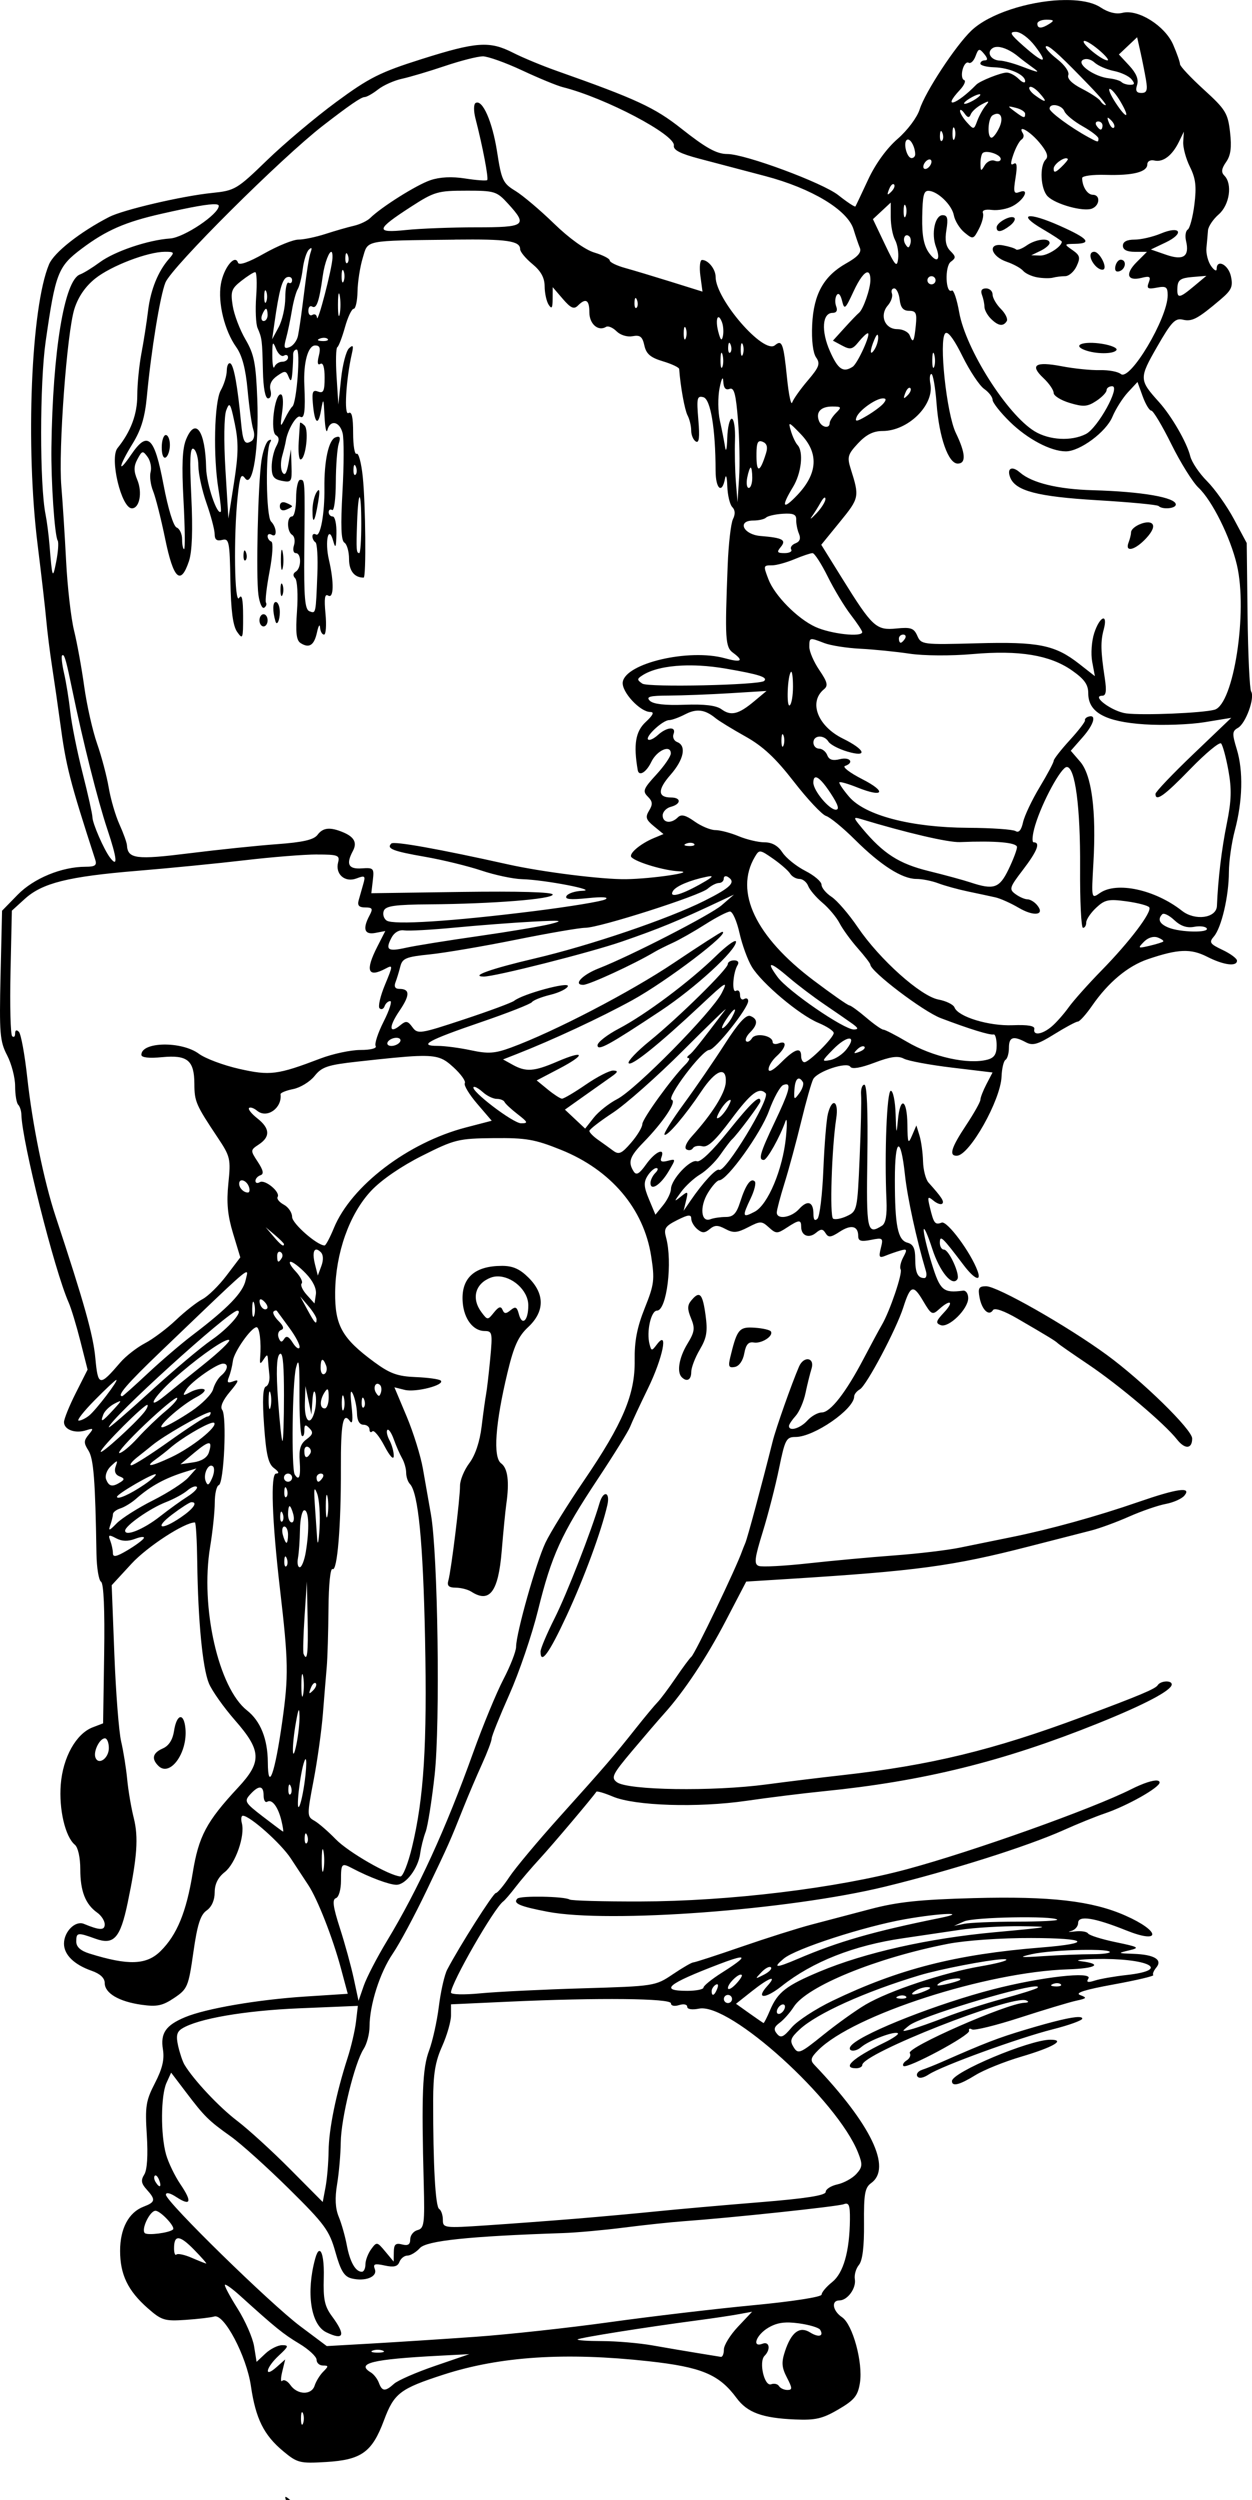 <?xml version="1.0" encoding="UTF-8" standalone="no"?>
<!-- Created with Inkscape (http://www.inkscape.org/) -->

<svg
   width="81.337mm"
   height="162.411mm"
   viewBox="0 0 81.337 162.411"
   version="1.1"
   id="svg4958"
   xml:space="preserve"
   inkscape:version="1.2 (dc2aedaf03, 2022-05-15)"
   sodipodi:docname="1936 woman in armchair.svg"
   xmlns:inkscape="http://www.inkscape.org/namespaces/inkscape"
   xmlns:sodipodi="http://sodipodi.sourceforge.net/DTD/sodipodi-0.dtd"
   xmlns="http://www.w3.org/2000/svg"
   xmlns:svg="http://www.w3.org/2000/svg"
   xmlns:rdf="http://www.w3.org/1999/02/22-rdf-syntax-ns#"
   xmlns:cc="http://creativecommons.org/ns#"
   xmlns:dc="http://purl.org/dc/elements/1.1/"><title
     id="title4991">1936 woman in armchair</title><sodipodi:namedview
     id="namedview4960"
     pagecolor="#ffffff"
     bordercolor="#666666"
     borderopacity="1.0"
     inkscape:showpageshadow="2"
     inkscape:pageopacity="0.0"
     inkscape:pagecheckerboard="0"
     inkscape:deskcolor="#d1d1d1"
     inkscape:document-units="mm"
     showgrid="false"
     inkscape:zoom="0.9884852"
     inkscape:cx="117.8571"
     inkscape:cy="297.93061"
     inkscape:window-width="1920"
     inkscape:window-height="991"
     inkscape:window-x="-9"
     inkscape:window-y="-9"
     inkscape:window-maximized="1"
     inkscape:current-layer="layer1" /><defs
     id="defs4955" /><g
     inkscape:label="Lager 1"
     inkscape:groupmode="layer"
     id="layer1"
     transform="translate(-232.346,-88.985)"><path
       id="path4974"
       style="fill:#000000;stroke-width:0.265"
       d="m 301.223,88.994 c -2.071,0.091 -4.607,0.864 -5.778,1.986 -1.028,0.985 -2.994,3.981 -3.35,5.106 -0.166,0.526 -0.793,1.364 -1.44,1.926 -0.709,0.617 -1.437,1.623 -1.91,2.642 -0.42,0.905 -0.792,1.689 -0.826,1.743 -0.034,0.054 -0.533,-0.275 -1.108,-0.731 -1.017,-0.806 -6.057,-2.675 -7.212,-2.675 -0.694,0 -1.385,-0.382 -3.004,-1.663 -1.719,-1.359 -2.923,-1.916 -8.081,-3.739 -0.949,-0.335 -2.224,-0.865 -2.834,-1.176 -1.525,-0.778 -2.371,-0.719 -5.942,0.41 -2.701,0.854 -3.405,1.208 -5.556,2.792 -1.354,0.998 -3.375,2.699 -4.49,3.781 -1.954,1.894 -2.085,1.972 -3.573,2.124 -1.956,0.2 -5.781,1.094 -6.687,1.563 -1.897,0.981 -3.577,2.305 -3.9,3.074 -1.171,2.784 -1.538,11.833 -0.74,18.234 0.245,1.965 0.497,4.167 0.561,4.895 0.064,0.728 0.236,2.097 0.382,3.043 0.146,0.946 0.378,2.553 0.515,3.572 0.386,2.879 0.622,3.803 2.283,8.93 0.12,0.37 -0.007,0.463 -0.627,0.463 -1.547,0 -3.369,0.751 -4.411,1.817 l -1.015,1.04 -0.097,4.193 c -0.087,3.772 -0.045,4.294 0.424,5.195 0.287,0.551 0.522,1.453 0.522,2.007 0,0.553 0.089,1.097 0.198,1.207 0.109,0.11 0.203,0.398 0.208,0.639 0.039,1.748 2.145,10.121 3.072,12.213 0.161,0.364 0.504,1.493 0.761,2.51 l 0.468,1.848 -0.766,1.518 c -0.421,0.835 -0.766,1.687 -0.766,1.894 0,0.488 0.718,0.757 1.424,0.533 0.501,-0.159 0.519,-0.132 0.177,0.28 -0.323,0.389 -0.326,0.541 -0.015,1.03 0.338,0.534 0.445,1.908 0.523,6.716 0.015,0.904 0.149,1.719 0.298,1.811 0.172,0.106 0.246,1.814 0.202,4.683 l -0.069,4.515 -0.675,0.258 c -1.08,0.414 -1.938,1.951 -2.076,3.717 -0.126,1.612 0.291,3.394 0.916,3.912 0.207,0.172 0.353,0.833 0.353,1.601 0,1.414 0.333,2.265 1.1,2.81 0.268,0.19 0.487,0.532 0.487,0.759 0,0.404 -0.321,0.397 -1.355,-0.031 -0.555,-0.23 -1.291,0.503 -1.291,1.286 0,0.722 0.657,1.365 1.803,1.765 0.544,0.19 0.843,0.47 0.843,0.791 0,0.663 0.923,1.208 2.396,1.415 0.997,0.14 1.362,0.064 2.117,-0.443 0.866,-0.582 0.928,-0.731 1.246,-2.963 0.256,-1.799 0.458,-2.436 0.86,-2.718 0.329,-0.23 0.525,-0.67 0.525,-1.175 0,-0.543 0.214,-0.975 0.655,-1.322 0.694,-0.546 1.325,-2.349 1.111,-3.171 -0.07,-0.27 -0.042,-0.49 0.064,-0.49 0.455,0 2.476,1.8 3.114,2.774 0.383,0.584 0.893,1.36 1.133,1.724 0.605,0.914 1.588,3.423 2.122,5.409 l 0.446,1.662 -2.757,0.178 c -3.094,0.2 -6.466,0.779 -7.812,1.342 -1.257,0.525 -1.61,1.039 -1.438,2.098 0.105,0.647 -0.038,1.251 -0.518,2.181 -0.591,1.146 -0.648,1.513 -0.53,3.376 0.084,1.315 0.023,2.266 -0.164,2.565 -0.233,0.372 -0.199,0.583 0.155,0.974 0.599,0.662 0.571,0.821 -0.196,1.113 -0.97,0.369 -1.53,1.419 -1.53,2.87 0,1.545 0.507,2.596 1.801,3.733 0.895,0.786 1.093,0.847 2.461,0.753 0.818,-0.056 1.653,-0.155 1.857,-0.22 0.633,-0.202 2.095,2.572 2.379,4.514 0.31,2.123 0.838,3.19 2.097,4.237 v 5.2e-4 c 0.919,0.764 1.08,0.805 2.782,0.703 2.299,-0.138 2.992,-0.635 3.764,-2.704 0.659,-1.765 1.038,-2.056 3.869,-2.973 3.663,-1.187 7.915,-1.465 13.315,-0.871 3.453,0.38 4.587,0.853 5.724,2.391 0.699,0.946 1.669,1.302 3.801,1.393 1.327,0.057 1.79,-0.051 2.821,-0.656 1.036,-0.608 1.259,-0.883 1.392,-1.718 0.21,-1.313 -0.467,-3.801 -1.161,-4.268 -0.613,-0.413 -0.721,-1.092 -0.174,-1.092 0.527,0 1.105,-0.792 1.005,-1.379 -0.047,-0.277 0.072,-0.694 0.265,-0.926 0.234,-0.282 0.344,-1.173 0.331,-2.696 -0.017,-1.913 0.057,-2.33 0.463,-2.621 1.364,-0.977 0.002,-3.813 -3.691,-7.685 -0.281,-0.295 -0.235,-0.465 0.262,-0.961 2.292,-2.286 10.912,-5.071 16.22,-5.241 1.818,-0.058 2.288,-0.347 0.854,-0.525 -0.473,-0.059 -0.086,-0.125 0.86,-0.146 3.485,-0.08 5.078,0.71 2.095,1.039 -0.789,0.087 -1.716,0.249 -2.062,0.359 -0.47,0.15 -0.577,0.118 -0.424,-0.13 0.302,-0.488 -3.077,-0.105 -6.21,0.705 -3.536,0.914 -8.2,2.739 -9.124,3.571 -0.456,0.411 0.106,0.585 0.576,0.179 0.511,-0.442 2.202,-1.076 2.385,-0.893 0.063,0.063 -0.343,0.339 -0.903,0.612 -2.034,0.994 -2.758,1.656 -1.811,1.656 0.218,0 0.397,-0.096 0.397,-0.212 0,-0.739 9.718,-4.57 10.645,-4.197 0.207,0.084 0.161,0.143 -0.121,0.156 -1.161,0.053 -7.659,2.908 -7.437,3.267 0.086,0.139 -0.005,0.352 -0.201,0.473 -0.196,0.121 -0.291,0.286 -0.211,0.366 0.219,0.219 4.348,-1.993 4.264,-2.285 -0.04,-0.139 0.044,-0.181 0.187,-0.092 0.143,0.088 1.545,-0.256 3.116,-0.765 1.571,-0.509 3.213,-1.003 3.649,-1.098 0.7,-0.151 0.731,-0.194 0.265,-0.368 -0.369,-0.138 0.286,-0.346 2.168,-0.69 1.484,-0.271 2.645,-0.544 2.582,-0.608 -0.064,-0.064 0.025,-0.285 0.196,-0.491 0.426,-0.514 -0.135,-0.846 -1.506,-0.891 -1.01,-0.034 -1.022,-0.044 -0.265,-0.223 0.724,-0.172 0.648,-0.219 -0.867,-0.534 -0.913,-0.19 -1.721,-0.444 -1.796,-0.565 -0.075,-0.121 -0.459,-0.181 -0.853,-0.132 -0.395,0.048 -0.509,0.036 -0.254,-0.027 0.255,-0.063 0.463,-0.3 0.463,-0.526 0,-0.509 1.054,-0.345 3.118,0.484 2.297,0.923 2.25,0.055 -0.053,-0.963 -2.158,-0.954 -4.865,-1.266 -9.847,-1.133 -3.497,0.093 -4.95,0.247 -6.712,0.712 -1.237,0.326 -2.963,0.781 -3.836,1.01 -0.873,0.229 -2.915,0.875 -4.538,1.436 -1.623,0.561 -3.035,1.02 -3.137,1.02 -0.102,0 -0.7,0.347 -1.329,0.771 -1.131,0.763 -1.19,0.773 -5.859,0.912 -2.594,0.077 -5.58,0.223 -6.635,0.325 -1.088,0.105 -1.918,0.083 -1.917,-0.051 0.003,-0.611 2.805,-5.493 3.397,-5.92 0.105,-0.076 0.465,-0.495 0.799,-0.932 0.334,-0.437 1.046,-1.27 1.582,-1.852 0.809,-0.879 3.419,-3.967 3.668,-4.341 0.04,-0.059 0.519,0.082 1.067,0.313 1.43,0.605 5.516,0.736 8.668,0.278 1.455,-0.212 3.717,-0.492 5.027,-0.623 6.473,-0.647 11.68,-1.935 17.828,-4.41 3.041,-1.224 4.784,-2.144 4.79,-2.529 0.005,-0.285 -0.73,-0.245 -0.912,0.049 -0.147,0.238 -1.183,0.673 -4.905,2.06 -5.787,2.157 -9.865,3.147 -15.61,3.788 -1.382,0.154 -3.585,0.423 -4.895,0.598 -3.495,0.467 -9.029,0.384 -9.729,-0.146 -0.391,-0.296 -0.283,-0.513 1.012,-2.051 0.796,-0.946 1.716,-2.017 2.044,-2.381 1.31,-1.452 2.769,-3.648 4.027,-6.061 l 1.323,-2.538 2.646,-0.165 c 8.494,-0.532 10.714,-0.831 15.739,-2.122 1.676,-0.431 3.489,-0.896 4.03,-1.033 0.541,-0.137 1.646,-0.543 2.457,-0.902 0.811,-0.359 1.883,-0.729 2.381,-0.822 0.499,-0.093 1.044,-0.336 1.213,-0.54 0.494,-0.595 -0.457,-0.464 -2.978,0.409 -2.705,0.937 -5.78,1.788 -8.289,2.293 -1.019,0.205 -2.507,0.509 -3.307,0.674 -0.8,0.166 -2.705,0.393 -4.233,0.506 -1.528,0.112 -4.059,0.345 -5.625,0.517 -1.566,0.172 -3.016,0.248 -3.223,0.168 -0.313,-0.12 -0.268,-0.492 0.263,-2.21 0.351,-1.136 0.827,-2.989 1.058,-4.117 0.387,-1.894 0.469,-2.051 1.076,-2.051 1.196,0 3.805,-1.804 3.805,-2.63 0,-0.14 0.167,-0.349 0.372,-0.466 0.431,-0.245 2.364,-3.893 2.821,-5.324 0.46,-1.441 0.645,-1.503 1.279,-0.429 0.539,0.913 0.605,0.948 1.049,0.546 0.748,-0.676 0.988,-0.499 0.306,0.226 -0.515,0.549 -0.549,0.68 -0.207,0.811 0.521,0.2 1.789,-1.043 1.789,-1.754 0,-0.291 -0.149,-0.509 -0.331,-0.486 -1.298,0.169 -1.495,-0.002 -2.04,-1.767 -0.297,-0.961 -0.531,-1.943 -0.521,-2.183 0.01,-0.239 0.259,0.311 0.553,1.222 0.485,1.502 1.314,2.503 1.638,1.979 0.185,-0.3 -0.552,-1.916 -0.874,-1.916 -0.153,0 -0.273,-0.208 -0.268,-0.463 0.01,-0.506 0.149,-0.374 1.552,1.477 0.692,0.913 1.168,1.111 0.9,0.375 -0.44,-1.207 -1.978,-3.28 -2.332,-3.144 -0.433,0.166 -0.516,0.058 -0.77,-1.003 -0.164,-0.686 -0.138,-0.734 0.235,-0.425 0.231,0.192 0.489,0.28 0.573,0.196 0.141,-0.141 -0.035,-0.412 -0.893,-1.368 -0.182,-0.203 -0.343,-0.824 -0.357,-1.38 -0.015,-0.556 -0.118,-1.309 -0.229,-1.673 l -0.203,-0.661 -0.284,0.661 c -0.251,0.586 -0.285,0.503 -0.3,-0.728 -0.02,-1.663 -0.473,-1.857 -0.617,-0.265 -0.088,0.975 -0.108,0.923 -0.148,-0.397 -0.025,-0.837 -0.165,-1.521 -0.311,-1.521 -0.258,0 -0.42,4.077 -0.283,7.114 0.043,0.961 -0.051,1.498 -0.289,1.65 -0.971,0.615 -1.025,0.363 -0.953,-4.464 0.044,-3.001 -0.026,-4.696 -0.195,-4.696 -0.145,0 -0.241,0.298 -0.212,0.661 0.029,0.364 -0.014,2.213 -0.095,4.108 -0.144,3.365 -0.164,3.454 -0.818,3.763 -0.368,0.174 -0.776,0.251 -0.905,0.171 -0.231,-0.143 -0.092,-4.577 0.205,-6.521 0.173,-1.136 -0.271,-1.372 -0.543,-0.289 -0.097,0.386 -0.229,2.018 -0.295,3.626 -0.065,1.608 -0.237,3.042 -0.381,3.187 -0.174,0.174 -0.263,0.072 -0.263,-0.303 0,-0.803 -0.38,-0.937 -0.932,-0.327 -0.51,0.564 -1.45,0.711 -1.45,0.227 0,-0.163 0.228,-1.026 0.506,-1.918 0.279,-0.892 0.766,-2.694 1.083,-4.003 0.317,-1.31 0.668,-2.546 0.78,-2.747 0.284,-0.509 2.196,-1.143 2.409,-0.799 0.105,0.17 0.675,0.074 1.568,-0.265 1.039,-0.395 1.532,-0.463 1.905,-0.264 0.277,0.148 1.688,0.411 3.135,0.584 l 2.631,0.315 -0.395,0.758 c -0.217,0.417 -0.394,0.873 -0.394,1.013 0,0.141 -0.417,0.883 -0.926,1.651 -0.978,1.473 -1.139,2.012 -0.595,1.987 0.824,-0.036 2.837,-3.614 2.895,-5.143 0.02,-0.522 0.135,-1.012 0.257,-1.087 0.122,-0.075 0.222,-0.427 0.222,-0.782 0,-0.707 0.28,-0.798 1.102,-0.358 0.441,0.236 0.775,0.141 1.852,-0.529 0.723,-0.449 1.409,-0.817 1.525,-0.817 0.116,0 0.533,-0.464 0.926,-1.032 1.055,-1.523 2.325,-2.581 3.627,-3.023 1.962,-0.666 2.781,-0.698 3.848,-0.155 1.068,0.544 1.937,0.658 1.937,0.253 0,-0.139 -0.421,-0.452 -0.936,-0.696 -0.827,-0.392 -0.893,-0.494 -0.566,-0.872 0.495,-0.574 0.972,-2.62 0.976,-4.184 0.002,-0.7 0.175,-1.918 0.385,-2.707 0.509,-1.914 0.557,-3.866 0.128,-5.273 -0.311,-1.019 -0.302,-1.18 0.075,-1.391 0.505,-0.283 1.111,-1.952 0.857,-2.363 -0.097,-0.158 -0.202,-2.392 -0.232,-4.966 l -0.055,-4.68 -0.829,-1.55 c -0.456,-0.852 -1.243,-1.962 -1.748,-2.468 -0.505,-0.505 -0.997,-1.237 -1.092,-1.626 -0.218,-0.886 -1.212,-2.607 -2.029,-3.514 -1.298,-1.441 -1.301,-1.539 -0.122,-3.595 0.926,-1.614 1.174,-1.875 1.669,-1.757 0.599,0.144 0.967,-0.053 2.439,-1.301 0.731,-0.62 0.833,-0.846 0.685,-1.521 -0.167,-0.758 -0.926,-1.143 -0.926,-0.47 0,0.178 -0.164,0.089 -0.365,-0.198 -0.201,-0.287 -0.335,-0.82 -0.298,-1.183 0.036,-0.364 0.081,-0.87 0.1,-1.126 0.019,-0.256 0.332,-0.724 0.696,-1.04 0.708,-0.616 0.907,-1.98 0.366,-2.521 -0.217,-0.217 -0.187,-0.45 0.115,-0.882 0.302,-0.431 0.37,-0.946 0.256,-1.94 -0.142,-1.237 -0.289,-1.476 -1.703,-2.765 -0.851,-0.776 -1.548,-1.519 -1.548,-1.652 0,-0.132 -0.2,-0.702 -0.444,-1.266 -0.532,-1.229 -2.277,-2.324 -3.294,-2.069 -0.417,0.105 -0.92,-0.021 -1.429,-0.357 -0.412,-0.272 -1.031,-0.419 -1.755,-0.461 -0.272,-0.016 -0.558,-0.017 -0.854,-0.004 z m -0.889,1.271 c 0.481,0.003 0.519,0.053 0.198,0.26 -0.513,0.331 -0.794,0.331 -0.794,0 0,-0.146 0.268,-0.263 0.595,-0.26 z m -1.994,0.79 c 0.308,0 0.846,0.399 1.248,0.926 0.894,1.173 0.582,1.168 -0.753,-0.011 -0.862,-0.761 -0.945,-0.915 -0.495,-0.915 z m 7.881,0.349 0.213,0.95 c 0.118,0.523 0.279,1.337 0.36,1.81 0.117,0.686 0.056,0.86 -0.298,0.86 -0.322,0 -0.398,-0.144 -0.278,-0.523 0.113,-0.355 -0.051,-0.757 -0.508,-1.251 l -0.674,-0.727 0.592,-0.56 z m -3.465,0.25 c 0.074,-0.074 0.507,0.177 0.961,0.559 0.454,0.382 0.713,0.695 0.576,0.695 -0.358,0 -1.697,-1.093 -1.536,-1.254 z M 300.373,91.986 c 0.261,0.055 1.028,0.778 2.792,2.609 0.647,0.672 1.101,1.222 1.008,1.222 -0.093,0 -0.244,-0.121 -0.335,-0.268 -0.091,-0.148 -0.63,-0.505 -1.197,-0.795 -0.654,-0.333 -0.98,-0.66 -0.892,-0.891 0.08,-0.209 -0.231,-0.654 -0.728,-1.043 -0.477,-0.374 -0.806,-0.741 -0.729,-0.818 0.018,-0.018 0.045,-0.024 0.082,-0.016 z m -3.214,0.045 c 0.371,0.009 0.894,0.251 1.373,0.656 0.155,0.131 0.519,0.408 0.81,0.617 0.624,0.447 0.562,0.446 -0.661,-0.017 -0.509,-0.193 -1.127,-0.357 -1.374,-0.365 -0.6,-0.02 -0.897,-0.55 -0.46,-0.82 0.082,-0.051 0.189,-0.073 0.313,-0.07 z m -1.206,0.196 c 0.077,-0.021 0.17,0.07 0.327,0.259 0.232,0.28 0.25,0.42 0.052,0.42 -0.163,0 -0.297,0.095 -0.297,0.212 0,0.117 0.401,0.224 0.892,0.238 0.998,0.028 2.018,0.484 2.018,0.901 0,0.151 -0.187,0.087 -0.416,-0.142 -0.229,-0.229 -0.58,-0.415 -0.781,-0.415 -0.376,0 -1.741,0.543 -1.98,0.788 -1.279,1.308 -2.257,1.621 -1.063,0.34 0.287,-0.308 0.409,-0.598 0.271,-0.645 -0.138,-0.047 -0.18,-0.352 -0.095,-0.677 0.086,-0.326 0.262,-0.527 0.392,-0.446 0.13,0.08 0.332,-0.11 0.448,-0.423 0.095,-0.256 0.156,-0.388 0.233,-0.408 z m -32.252,0.416 c 0.334,-10e-4 1.491,0.412 2.569,0.917 1.079,0.505 2.267,0.995 2.64,1.088 2.754,0.691 7.327,3.097 7.214,3.795 -0.047,0.287 0.422,0.528 1.655,0.853 0.946,0.249 2.868,0.755 4.273,1.126 3.028,0.798 5.362,2.205 5.746,3.465 0.133,0.437 0.318,0.978 0.411,1.204 0.119,0.29 -0.138,0.582 -0.88,0.999 -1.474,0.828 -2.128,2.007 -2.22,4.002 -0.046,1.004 0.053,1.824 0.256,2.114 0.284,0.405 0.205,0.622 -0.544,1.502 -0.481,0.565 -0.935,1.206 -1.009,1.425 -0.074,0.218 -0.225,-0.496 -0.336,-1.587 -0.229,-2.265 -0.322,-2.516 -0.788,-2.129 -0.731,0.607 -3.851,-2.991 -3.851,-4.441 0,-0.503 -0.48,-1.103 -0.882,-1.103 -0.136,0 -0.184,0.463 -0.109,1.029 l 0.138,1.029 -2.022,-0.632 c -1.112,-0.347 -2.468,-0.755 -3.013,-0.906 -0.546,-0.151 -0.992,-0.371 -0.992,-0.488 0,-0.117 -0.448,-0.347 -0.995,-0.511 -0.602,-0.18 -1.64,-0.926 -2.63,-1.889 -0.899,-0.875 -2.029,-1.829 -2.509,-2.121 -0.803,-0.488 -0.898,-0.693 -1.182,-2.53 -0.305,-1.973 -0.957,-3.45 -1.401,-3.176 -0.126,0.078 -0.128,0.526 -0.006,1 0.468,1.81 0.867,3.91 0.763,4.008 -0.06,0.056 -0.704,0.009 -1.431,-0.105 -0.867,-0.136 -1.646,-0.098 -2.262,0.112 -0.9,0.306 -3.175,1.736 -3.908,2.456 -0.192,0.189 -0.668,0.415 -1.058,0.504 -0.39,0.089 -1.219,0.327 -1.843,0.53 -0.624,0.202 -1.416,0.368 -1.761,0.368 -0.345,0 -1.346,0.406 -2.225,0.903 -1.026,0.58 -1.636,0.793 -1.702,0.595 -0.196,-0.583 -0.935,0.344 -1.113,1.397 -0.204,1.21 0.238,3.021 1.001,4.092 0.381,0.536 0.609,1.396 0.736,2.781 0.101,1.103 0.267,2.259 0.369,2.57 0.11,0.335 0.061,0.642 -0.119,0.754 -0.441,0.273 -0.555,0.065 -0.677,-1.226 -0.219,-2.328 -0.462,-3.681 -0.686,-3.819 -0.126,-0.078 -0.234,0.133 -0.239,0.469 -0.005,0.336 -0.18,0.908 -0.388,1.272 -0.426,0.745 -0.506,4.315 -0.145,6.482 0.121,0.728 0.186,1.36 0.144,1.406 -0.237,0.258 -0.929,-1.804 -0.951,-2.835 -0.052,-2.422 -0.691,-3.34 -1.3,-1.869 -0.249,0.601 -0.295,1.672 -0.171,3.979 0.093,1.736 0.111,3.157 0.039,3.157 -0.072,0 -0.13,-0.285 -0.13,-0.633 0,-0.348 -0.159,-0.694 -0.353,-0.769 -0.21,-0.081 -0.558,-1.215 -0.856,-2.792 -0.592,-3.125 -1.026,-3.525 -2.104,-1.939 -0.902,1.327 -0.827,0.782 0.099,-0.722 0.555,-0.902 0.799,-1.712 0.926,-3.072 0.277,-2.963 0.861,-6.546 1.205,-7.392 0.412,-1.012 7.528,-8.1 10.239,-10.197 1.71,-1.323 2.48,-1.852 2.698,-1.852 0.136,0 0.53,-0.222 0.877,-0.495 0.347,-0.272 1.048,-0.585 1.557,-0.695 0.509,-0.11 1.759,-0.482 2.778,-0.826 1.019,-0.344 2.125,-0.627 2.459,-0.628 z m 39.16,0.18 c 0.185,-0.021 0.41,0.06 0.593,0.226 0.231,0.209 0.797,0.455 1.257,0.547 0.46,0.092 0.973,0.332 1.139,0.533 0.234,0.282 0.215,0.365 -0.082,0.365 -0.212,0 -0.464,-0.079 -0.561,-0.176 -0.097,-0.097 -0.464,-0.206 -0.816,-0.244 -0.948,-0.101 -2.126,-0.93 -1.698,-1.195 0.049,-0.031 0.106,-0.049 0.168,-0.056 z m -3.53,1.805 c 0.129,0.025 0.339,0.175 0.537,0.394 0.562,0.621 0.447,0.686 -0.278,0.156 -0.282,-0.206 -0.443,-0.445 -0.358,-0.531 0.021,-0.021 0.055,-0.027 0.098,-0.019 z m 5.11,0.131 c 0.115,0 0.426,0.365 0.689,0.812 0.666,1.128 0.422,1.204 -0.305,0.095 -0.327,-0.499 -0.5,-0.907 -0.384,-0.907 z m -8.449,0.349 c 0.027,0.001 0.042,0.011 0.042,0.029 0,0.073 -0.238,0.26 -0.529,0.415 -0.291,0.156 -0.529,0.224 -0.529,0.151 0,-0.073 0.238,-0.26 0.529,-0.415 0.218,-0.117 0.407,-0.184 0.487,-0.18 z m 0.544,0.481 c 0.036,0.012 -0.023,0.098 -0.161,0.265 -0.176,0.214 -0.42,0.657 -0.541,0.984 -0.215,0.582 -0.231,0.584 -0.672,0.097 -0.248,-0.274 -0.45,-0.609 -0.448,-0.743 0.002,-0.134 0.13,-0.065 0.285,0.153 0.213,0.302 0.313,0.317 0.415,0.063 0.074,-0.184 0.393,-0.471 0.707,-0.639 0.246,-0.131 0.377,-0.193 0.413,-0.181 z m 4.258,0.227 c 0.05,-0.004 0.104,-2.65e-4 0.159,0.009 0.221,0.038 0.461,0.178 0.542,0.387 0.084,0.218 0.616,0.657 1.182,0.975 0.567,0.319 1.03,0.676 1.03,0.795 0,0.267 -0.012,0.265 -0.661,-0.088 -1.134,-0.617 -2.514,-1.631 -2.514,-1.849 0,-0.146 0.113,-0.218 0.262,-0.229 z m -2.887,0.1 c 0.011,-0.03 0.155,0.004 0.442,0.076 0.327,0.082 0.595,0.255 0.595,0.384 0,0.315 -0.078,0.297 -0.677,-0.15 -0.248,-0.185 -0.371,-0.28 -0.361,-0.31 z m -0.754,0.46 c 0.266,0.023 0.345,0.394 0.114,0.893 -0.168,0.363 -0.395,0.66 -0.504,0.661 -0.297,0.003 -0.239,-1.264 0.066,-1.453 0.126,-0.078 0.236,-0.109 0.325,-0.101 z m 7.155,0.263 c 0.022,-0.022 0.095,0.035 0.226,0.164 0.181,0.179 0.262,0.393 0.181,0.474 -0.082,0.081 -0.229,-0.065 -0.329,-0.326 -0.072,-0.189 -0.1,-0.29 -0.078,-0.313 z m -0.616,0.235 c 0.154,0 0.28,0.119 0.28,0.265 0,0.146 -0.053,0.265 -0.117,0.265 -0.064,0 -0.19,-0.119 -0.28,-0.265 -0.09,-0.146 -0.037,-0.265 0.117,-0.265 z m -9.386,0.387 c 0.016,0.006 0.033,0.031 0.052,0.076 0.073,0.182 0.073,0.48 0,0.661 -0.073,0.182 -0.133,0.033 -0.133,-0.331 0,-0.273 0.034,-0.425 0.082,-0.407 z m 4.429,0.109 c 0.017,-0.007 0.041,-0.007 0.071,5.17e-4 0.2,0.048 0.663,0.397 1.056,0.865 0.491,0.584 0.617,0.915 0.421,1.112 -0.418,0.418 -0.337,1.931 0.129,2.397 0.514,0.514 2.307,1.01 2.87,0.794 0.521,-0.2 0.566,-0.9 0.057,-0.9 -0.349,0 -0.69,-0.538 -0.69,-1.088 0,-0.138 0.686,-0.23 1.525,-0.205 1.772,0.053 2.708,-0.184 2.708,-0.684 0,-0.202 0.199,-0.308 0.463,-0.248 0.561,0.129 1.156,-0.325 1.59,-1.214 l 0.322,-0.661 -0.042,0.661 c -0.023,0.364 0.173,1.094 0.435,1.623 0.375,0.757 0.437,1.277 0.291,2.443 -0.102,0.815 -0.297,1.551 -0.433,1.635 -0.136,0.084 -0.186,0.413 -0.111,0.732 0.238,1.014 -0.162,1.295 -1.292,0.904 l -0.991,-0.343 0.957,-0.456 c 1.247,-0.595 0.97,-1.116 -0.309,-0.581 -0.519,0.217 -1.287,0.395 -1.706,0.395 -0.5,0 -0.761,0.136 -0.761,0.397 0,0.263 0.263,0.397 0.782,0.397 h 0.781 l -0.664,0.664 c -0.771,0.77 -0.622,1.262 0.31,1.028 0.54,-0.136 0.619,-0.085 0.47,0.303 -0.149,0.389 -0.063,0.443 0.526,0.331 0.605,-0.116 0.705,-0.045 0.705,0.498 0,1.487 -2.452,5.605 -3.044,5.113 -0.186,-0.154 -0.797,-0.267 -1.359,-0.252 -0.562,0.015 -1.673,-0.097 -2.47,-0.25 -1.725,-0.33 -2.107,-0.087 -1.201,0.764 0.366,0.344 0.665,0.778 0.665,0.965 0,0.187 0.471,0.481 1.046,0.653 0.888,0.266 1.148,0.247 1.72,-0.128 0.37,-0.243 0.673,-0.558 0.673,-0.7 0,-0.142 0.164,-0.258 0.365,-0.258 0.56,0 -0.931,2.708 -1.709,3.105 -0.943,0.481 -2.377,0.403 -3.333,-0.179 -1.786,-1.089 -4.476,-5.336 -4.898,-7.732 -0.149,-0.847 -0.364,-1.482 -0.478,-1.412 -0.406,0.251 -0.473,-1.571 -0.068,-1.867 0.342,-0.25 0.339,-0.336 -0.025,-0.7 -0.294,-0.294 -0.37,-0.692 -0.259,-1.371 0.121,-0.746 0.068,-0.957 -0.245,-0.957 -0.504,0 -0.755,1.215 -0.428,2.074 0.317,0.833 0.071,1.076 -0.425,0.42 -0.363,-0.48 -0.495,-1.135 -0.474,-2.362 0.023,-1.407 0.097,-1.719 0.403,-1.714 0.588,0.011 1.524,0.91 1.651,1.585 0.068,0.362 0.38,0.868 0.694,1.126 0.555,0.455 0.58,0.449 0.941,-0.247 0.204,-0.393 0.32,-0.849 0.257,-1.013 -0.072,-0.187 0.146,-0.265 0.585,-0.209 0.385,0.049 0.988,-0.062 1.34,-0.248 0.75,-0.395 1.136,-1.179 0.452,-0.917 -0.376,0.144 -0.411,0.019 -0.26,-0.924 0.123,-0.77 0.088,-1.038 -0.12,-0.909 -0.214,0.133 -0.218,-0.036 -0.014,-0.622 0.154,-0.442 0.389,-0.87 0.523,-0.953 0.134,-0.083 0.174,-0.261 0.09,-0.397 -0.106,-0.171 -0.118,-0.259 -0.067,-0.28 z m -5.272,0.134 c 0.028,-0.028 0.065,0.009 0.107,0.115 0.076,0.191 0.067,0.419 -0.021,0.507 -0.088,0.088 -0.151,-0.068 -0.139,-0.347 0.006,-0.154 0.025,-0.247 0.053,-0.274 z m -2.111,0.547 c 0.2,0.033 0.45,0.531 0.45,0.962 0,0.134 -0.105,0.243 -0.234,0.243 -0.312,0 -0.569,-1.022 -0.299,-1.189 0.026,-0.016 0.054,-0.021 0.082,-0.016 z m 5.109,0.804 c 0.362,0.006 0.897,0.236 0.897,0.46 0,0.144 -0.176,0.195 -0.39,0.113 -0.215,-0.083 -0.508,0.053 -0.653,0.302 -0.236,0.404 -0.265,0.394 -0.272,-0.099 -0.004,-0.303 0.059,-0.617 0.14,-0.699 0.056,-0.056 0.157,-0.079 0.278,-0.077 z m 5.174,0.414 c 0.035,0.005 0.064,0.02 0.082,0.047 0.028,0.04 -0.168,0.281 -0.435,0.535 -0.369,0.353 -0.485,0.375 -0.485,0.095 0,-0.275 0.591,-0.714 0.838,-0.677 z m -8.937,0.077 c 0.032,-0.006 0.06,-0.004 0.084,0.005 0.048,0.018 0.078,0.066 0.078,0.138 0,0.146 -0.119,0.338 -0.265,0.428 -0.146,0.09 -0.265,0.044 -0.265,-0.101 0,-0.146 0.119,-0.338 0.265,-0.428 0.036,-0.022 0.071,-0.036 0.103,-0.042 z m -2.342,1.602 c 0.027,-0.006 0.051,-2.2e-4 0.072,0.02 0.082,0.082 -5e-5,0.295 -0.181,0.474 -0.261,0.259 -0.291,0.229 -0.148,-0.148 0.074,-0.196 0.176,-0.328 0.257,-0.347 z m -27.735,0.424 c 1.868,0 1.994,0.039 2.737,0.853 1.288,1.41 1.125,1.529 -2.093,1.529 -1.579,0 -3.622,0.078 -4.539,0.174 -2.026,0.212 -1.972,-0.029 0.34,-1.523 1.49,-0.963 1.728,-1.032 3.555,-1.032 z m 27.593,0.773 v 0.954 c 0,0.525 0.126,1.19 0.281,1.478 0.155,0.289 0.244,0.836 0.198,1.218 -0.071,0.597 -0.19,0.468 -0.859,-0.939 l -0.777,-1.633 0.578,-0.539 z m -43.861,0.11 c 0.14,0.011 0.205,0.047 0.205,0.107 0,0.542 -2.26,2.056 -3.158,2.117 -1.432,0.097 -3.609,0.833 -4.576,1.548 -0.476,0.351 -1.052,0.706 -1.281,0.789 -1.014,0.366 -1.772,4.951 -1.857,11.226 -0.03,2.211 0.208,5.74 0.409,6.065 0.072,0.116 0.027,0.734 -0.098,1.373 -0.229,1.168 -0.259,1.096 -0.435,-1.087 -0.053,-0.655 -0.168,-1.548 -0.256,-1.984 -0.386,-1.915 -0.382,-8.523 0.006,-11.236 0.639,-4.466 0.799,-4.876 2.35,-6.039 1.585,-1.189 2.822,-1.729 5.193,-2.265 1.994,-0.451 3.081,-0.644 3.5,-0.611 z m 44.778,0.033 c 0.016,0.006 0.033,0.031 0.052,0.076 0.073,0.182 0.073,0.48 0,0.661 -0.073,0.182 -0.133,0.033 -0.133,-0.331 0,-0.273 0.034,-0.425 0.082,-0.407 z m 8.089,0.75 c -0.235,0.043 0.003,0.327 0.856,0.827 0.688,0.403 1.251,0.773 1.251,0.821 0,0.321 -0.93,0.917 -1.408,0.902 l -0.576,-0.018 0.595,-0.287 c 0.327,-0.158 0.595,-0.388 0.595,-0.511 0,-0.357 -0.89,-0.26 -1.494,0.163 -0.304,0.213 -0.614,0.327 -0.688,0.253 -0.074,-0.074 -0.456,-0.193 -0.85,-0.264 -1.018,-0.185 -0.804,0.712 0.256,1.072 0.435,0.148 0.91,0.41 1.056,0.582 0.146,0.172 0.562,0.365 0.926,0.427 0.364,0.063 0.82,0.071 1.014,0.019 0.194,-0.052 0.551,-0.096 0.794,-0.097 0.243,-0.001 0.576,-0.293 0.742,-0.65 0.257,-0.555 0.22,-0.704 -0.265,-1.042 -0.56,-0.392 -0.559,-0.395 0.163,-0.409 1.132,-0.022 0.86,-0.345 -0.98,-1.167 -1.042,-0.465 -1.751,-0.664 -1.986,-0.621 z m -1.086,0.055 c -0.323,-0.042 -1.041,0.382 -1.041,0.67 0,0.347 0.306,0.308 0.856,-0.11 0.252,-0.192 0.386,-0.422 0.296,-0.512 -0.027,-0.027 -0.065,-0.042 -0.111,-0.048 z m -6.888,1.175 c 0.055,-0.006 0.119,0.02 0.187,0.087 0.088,0.088 0.11,0.31 0.049,0.494 -0.09,0.269 -0.152,0.269 -0.319,-5.2e-4 -0.166,-0.268 -0.082,-0.563 0.084,-0.58 z m -29.342,0.283 c 3.38,-0.041 4.233,0.084 4.233,0.623 0,0.168 0.357,0.601 0.794,0.961 0.558,0.461 0.795,0.892 0.798,1.452 0.002,0.438 0.119,0.975 0.26,1.194 0.198,0.306 0.257,0.222 0.26,-0.372 l 0.004,-0.768 0.655,0.762 c 0.517,0.601 0.723,0.694 0.979,0.438 0.517,-0.517 0.748,-0.381 0.748,0.441 0,0.752 0.577,1.252 1.084,0.938 0.134,-0.083 0.439,0.046 0.68,0.286 0.249,0.249 0.696,0.387 1.043,0.321 0.487,-0.093 0.639,0.026 0.765,0.6 0.121,0.552 0.397,0.788 1.203,1.03 0.575,0.172 1.052,0.397 1.059,0.501 0.081,1.131 0.357,2.658 0.545,3.015 0.129,0.245 0.235,0.685 0.235,0.977 0,0.292 0.134,0.614 0.299,0.716 0.216,0.133 0.262,-0.261 0.166,-1.406 -0.119,-1.417 -0.084,-1.578 0.326,-1.471 0.47,0.123 0.79,2.049 0.795,4.774 0.002,1.185 0.414,1.543 0.609,0.529 0.065,-0.338 0.131,-0.132 0.151,0.476 0.02,0.589 0.166,1.202 0.325,1.361 0.188,0.188 0.204,0.461 0.044,0.781 -0.135,0.27 -0.29,1.623 -0.344,3.005 -0.187,4.784 -0.156,5.309 0.342,5.673 0.729,0.533 0.547,0.657 -0.529,0.36 -2.33,-0.643 -6.454,0.321 -6.63,1.55 -0.089,0.627 1.126,1.942 1.795,1.942 0.27,0 0.173,0.208 -0.305,0.651 -0.66,0.612 -0.802,1.467 -0.517,3.12 0.076,0.441 0.555,0.155 0.882,-0.526 0.364,-0.76 1.27,-1.154 1.268,-0.552 -6.9e-4,0.193 -0.426,0.813 -0.946,1.379 -0.839,0.914 -0.901,1.073 -0.549,1.425 0.315,0.315 0.333,0.501 0.086,0.906 -0.26,0.428 -0.21,0.592 0.311,1.019 l 0.621,0.509 -0.621,0.258 c -0.899,0.375 -1.67,1.036 -1.456,1.249 0.337,0.337 2.146,0.871 3.085,0.911 1.206,0.05 -1.731,0.488 -3.44,0.513 -1.549,0.022 -5.434,-0.464 -7.647,-0.957 -4.519,-1.007 -7.433,-1.529 -7.602,-1.36 -0.331,0.331 0.097,0.499 2.201,0.865 1.137,0.198 2.781,0.6 3.655,0.892 0.873,0.293 2.064,0.545 2.646,0.56 1.454,0.038 5.006,0.721 3.918,0.754 -0.464,0.014 -0.93,0.163 -1.034,0.331 -0.139,0.225 0.226,0.264 1.374,0.147 0.974,-0.099 1.406,-0.069 1.146,0.079 -0.229,0.13 -2.313,0.473 -4.63,0.763 -5.34,0.667 -9.143,0.91 -9.58,0.614 -0.187,-0.127 -0.271,-0.411 -0.186,-0.631 0.123,-0.321 0.715,-0.405 2.985,-0.423 4.107,-0.033 7.991,-0.342 7.991,-0.637 0,-0.159 -2.228,-0.223 -5.893,-0.17 l -5.892,0.085 0.098,-0.836 c 0.092,-0.789 0.052,-0.832 -0.722,-0.778 -0.865,0.06 -1.034,-0.271 -0.574,-1.13 0.289,-0.539 0.091,-0.914 -0.643,-1.219 -0.842,-0.35 -1.299,-0.303 -1.652,0.168 -0.242,0.323 -0.94,0.484 -2.646,0.609 -1.274,0.093 -3.84,0.36 -5.702,0.593 -3.445,0.431 -3.982,0.361 -4.035,-0.527 -0.011,-0.176 -0.23,-0.785 -0.487,-1.353 -0.257,-0.568 -0.57,-1.64 -0.695,-2.381 -0.125,-0.742 -0.466,-2.033 -0.759,-2.869 -0.292,-0.836 -0.667,-2.503 -0.834,-3.704 -0.166,-1.201 -0.464,-2.839 -0.661,-3.639 -0.197,-0.8 -0.429,-2.824 -0.515,-4.498 -0.086,-1.673 -0.226,-3.866 -0.311,-4.872 -0.2,-2.377 0.362,-10 0.85,-11.532 0.25,-0.783 0.714,-1.458 1.358,-1.971 1.031,-0.822 3.412,-1.733 4.529,-1.733 0.608,0 0.629,0.037 0.255,0.463 -0.712,0.812 -1.195,2.012 -1.358,3.373 -0.087,0.728 -0.28,1.964 -0.429,2.748 -0.149,0.784 -0.271,2.016 -0.271,2.737 0,1.239 -0.42,2.362 -1.285,3.434 -0.528,0.655 0.25,3.913 0.935,3.913 0.497,0 0.692,-1.026 0.352,-1.847 -0.24,-0.579 -0.237,-0.887 0.011,-1.351 0.298,-0.557 0.345,-0.568 0.655,-0.144 0.184,0.251 0.273,0.69 0.198,0.976 -0.075,0.285 -0.002,0.845 0.161,1.244 0.163,0.399 0.516,1.798 0.785,3.107 0.536,2.612 1.004,3.054 1.542,1.455 0.209,-0.623 0.26,-2 0.156,-4.21 -0.117,-2.46 -0.079,-3.235 0.152,-3.093 0.169,0.105 0.307,0.603 0.307,1.107 0,0.504 0.238,1.595 0.529,2.423 0.291,0.828 0.529,1.732 0.529,2.009 0,0.358 0.14,0.466 0.487,0.376 0.448,-0.117 0.491,0.094 0.535,2.644 0.034,1.953 0.163,2.937 0.439,3.331 0.364,0.519 0.391,0.448 0.387,-1.022 -0.003,-1.118 -0.079,-1.464 -0.26,-1.183 -0.3,0.464 -0.364,-3.994 -0.095,-6.575 0.139,-1.332 0.226,-1.549 0.481,-1.201 0.506,0.692 0.919,-1.986 0.795,-5.153 -0.091,-2.329 -0.207,-2.911 -0.768,-3.869 -0.363,-0.62 -0.736,-1.601 -0.828,-2.179 -0.149,-0.931 -0.085,-1.116 0.556,-1.621 0.398,-0.313 0.806,-0.57 0.904,-0.57 0.099,0 0.128,0.711 0.065,1.58 -0.063,0.869 -0.022,1.792 0.09,2.051 0.287,0.661 0.302,0.785 0.347,2.786 0.025,1.115 0.152,1.786 0.336,1.786 0.166,0 0.234,-0.234 0.157,-0.531 -0.092,-0.352 0.053,-0.665 0.428,-0.928 0.513,-0.359 0.584,-0.352 0.751,0.068 0.139,0.35 0.199,0.269 0.244,-0.329 0.033,-0.437 0.055,-0.943 0.048,-1.124 -0.007,-0.182 0.097,-0.331 0.23,-0.331 0.263,0 -0.001,3.481 -0.282,3.704 -0.091,0.073 -0.312,0.43 -0.49,0.794 -0.294,0.6 -0.309,0.557 -0.168,-0.463 0.091,-0.66 0.05,-1.124 -0.102,-1.124 -0.403,0 -0.688,2.417 -0.312,2.649 0.233,0.144 0.239,0.334 0.022,0.739 -0.161,0.3 -0.292,0.896 -0.292,1.325 0,0.622 0.134,0.806 0.661,0.907 0.623,0.119 0.66,0.063 0.627,-0.961 l -0.035,-1.088 -0.165,0.926 c -0.113,0.633 -0.235,0.817 -0.387,0.58 -0.122,-0.19 -0.132,-0.666 -0.023,-1.058 0.11,-0.392 0.217,-0.832 0.238,-0.977 0.105,-0.72 0.701,-1.733 0.935,-1.588 0.276,0.171 0.348,-0.373 0.27,-2.053 -0.068,-1.46 0.238,-2.577 0.706,-2.577 0.303,0 0.362,0.172 0.233,0.684 -0.111,0.443 -0.075,0.624 0.104,0.514 0.173,-0.107 0.275,0.225 0.275,0.896 0,0.865 -0.079,1.035 -0.421,0.904 -0.342,-0.131 -0.407,0.008 -0.346,0.736 0.111,1.33 0.344,1.55 0.531,0.501 0.155,-0.868 0.17,-0.843 0.231,0.397 0.036,0.728 0.12,1.115 0.187,0.86 0.18,-0.688 0.794,-0.56 0.987,0.206 0.092,0.368 0.088,2.077 -0.009,3.798 -0.126,2.23 -0.09,3.182 0.125,3.315 0.166,0.103 0.302,0.584 0.302,1.069 0,0.765 0.346,1.204 0.948,1.204 0.172,0 0.13,-4.765 -0.059,-6.569 -0.093,-0.89 -0.272,-1.556 -0.397,-1.478 -0.125,0.077 -0.227,-0.528 -0.227,-1.346 0,-1.05 -0.089,-1.432 -0.303,-1.299 -0.298,0.184 -0.163,-2.17 0.221,-3.86 0.12,-0.529 0.082,-0.598 -0.188,-0.345 -0.186,0.174 -0.417,1.067 -0.514,1.984 l -0.176,1.668 -0.115,-1.812 c -0.063,-0.997 -0.042,-1.857 0.047,-1.912 0.089,-0.055 0.313,-0.638 0.497,-1.297 0.184,-0.659 0.439,-1.197 0.565,-1.197 0.127,0 0.239,-0.506 0.251,-1.124 0.011,-0.618 0.162,-1.595 0.336,-2.171 0.362,-1.199 -0.007,-1.126 5.994,-1.199 z m -9.329,0.557 c 0.022,0.021 0.01,0.099 -0.036,0.234 -0.135,0.396 -0.24,1.077 -0.553,3.572 -0.091,0.728 -0.218,1.577 -0.282,1.889 -0.064,0.311 -0.308,0.64 -0.544,0.731 -0.357,0.137 -0.395,0.043 -0.229,-0.566 0.109,-0.402 0.278,-1.211 0.376,-1.799 0.097,-0.587 0.269,-1.216 0.381,-1.398 0.112,-0.181 0.259,-0.771 0.326,-1.311 0.067,-0.539 0.243,-1.101 0.391,-1.248 0.091,-0.09 0.148,-0.125 0.171,-0.104 z m 50.859,0.234 c -0.358,0 -0.318,0.484 0.075,0.91 0.182,0.197 0.42,0.303 0.53,0.237 0.256,-0.155 -0.268,-1.147 -0.605,-1.147 z m -49.547,0.012 c 0.044,0.03 0.068,0.154 0.058,0.397 -0.029,0.697 -0.968,4.311 -1.006,3.874 -0.017,-0.191 -0.15,-0.273 -0.295,-0.183 -0.146,0.09 -0.265,-0.029 -0.265,-0.265 0,-0.235 0.11,-0.36 0.245,-0.276 0.285,0.176 0.457,-0.317 0.687,-1.972 0.126,-0.909 0.443,-1.665 0.576,-1.575 z m 0.947,0.088 c 0.028,-0.028 0.065,0.009 0.107,0.115 0.076,0.191 0.067,0.419 -0.021,0.507 -0.088,0.088 -0.151,-0.068 -0.139,-0.347 0.006,-0.154 0.025,-0.247 0.053,-0.274 z m 50.329,0.415 c -0.146,-0.008 -0.306,0.185 -0.356,0.427 -0.057,0.276 0.042,0.397 0.265,0.322 0.412,-0.137 0.484,-0.729 0.091,-0.75 z m -50.544,0.665 c 0.016,0.006 0.033,0.031 0.052,0.076 0.073,0.182 0.073,0.48 0,0.661 -0.073,0.182 -0.133,0.033 -0.133,-0.331 0,-0.273 0.034,-0.425 0.082,-0.407 z m 34.084,0.156 c 0.119,0.003 0.189,0.165 0.189,0.499 0,0.577 -0.467,1.917 -0.744,2.133 -0.1,0.078 -0.521,0.516 -0.936,0.974 l -0.754,0.832 0.605,0.324 c 0.522,0.279 0.667,0.247 1.061,-0.241 0.251,-0.31 0.521,-0.564 0.599,-0.564 0.232,0 -0.657,1.967 -0.985,2.179 -0.618,0.399 -0.952,0.17 -1.477,-1.017 -0.579,-1.31 -0.497,-2.485 0.175,-2.485 0.254,0 0.338,-0.151 0.235,-0.421 -0.089,-0.231 -0.077,-0.558 0.026,-0.725 0.116,-0.187 0.251,-0.051 0.352,0.354 0.152,0.613 0.204,0.572 0.746,-0.598 0.376,-0.813 0.711,-1.249 0.909,-1.244 z m 22.017,0.227 -0.794,0.664 c -0.985,0.824 -1.126,0.836 -1.088,0.088 0.024,-0.482 0.206,-0.61 0.956,-0.674 z m -17.859,0.024 c 0.146,0 0.265,0.119 0.265,0.265 0,0.146 -0.119,0.265 -0.265,0.265 -0.146,0 -0.265,-0.119 -0.265,-0.265 0,-0.146 0.119,-0.265 0.265,-0.265 z m -41.737,0.045 c 0.116,0.007 0.197,0.088 0.197,0.212 0,0.166 -0.099,0.241 -0.221,0.166 -0.121,-0.075 -0.22,0.364 -0.221,0.976 -2.4e-4,0.612 -0.193,1.47 -0.427,1.907 l -0.426,0.794 0.15,-1.058 c 0.303,-2.136 0.506,-2.874 0.822,-2.979 0.044,-0.015 0.087,-0.021 0.126,-0.018 z m 39.316,0.748 c 0.148,0 0.307,0.327 0.353,0.728 0.06,0.523 0.233,0.728 0.613,0.728 0.446,6.5e-4 0.515,0.147 0.438,0.926 -0.108,1.092 -0.185,1.223 -0.397,0.672 -0.086,-0.225 -0.45,-0.408 -0.809,-0.408 -0.813,0 -1.171,-0.899 -0.613,-1.54 0.212,-0.244 0.332,-0.593 0.266,-0.775 -0.066,-0.182 0.001,-0.331 0.149,-0.331 z m 5.964,0 c -0.279,0 -0.37,0.144 -0.265,0.419 0.088,0.23 0.161,0.579 0.161,0.775 0,0.196 0.187,0.543 0.415,0.772 0.476,0.476 0.807,0.528 1.034,0.161 0.087,-0.14 -0.085,-0.497 -0.381,-0.794 -0.296,-0.296 -0.539,-0.718 -0.539,-0.936 0,-0.218 -0.191,-0.397 -0.425,-0.397 z M 249.592,107.845 c 0.016,0.006 0.033,0.031 0.052,0.076 0.073,0.182 0.073,0.48 0,0.661 -0.073,0.182 -0.133,0.033 -0.133,-0.331 0,-0.273 0.034,-0.425 0.082,-0.407 z m 4.781,0.204 c 0.014,0.011 0.029,0.056 0.044,0.137 0.063,0.327 0.063,0.863 0,1.191 -0.063,0.327 -0.115,0.059 -0.115,-0.595 0,-0.491 0.029,-0.765 0.07,-0.733 z m 19.246,0.304 c 0.028,-0.028 0.065,0.009 0.107,0.115 0.076,0.191 0.067,0.419 -0.021,0.507 -0.088,0.088 -0.151,-0.068 -0.139,-0.347 0.006,-0.154 0.025,-0.247 0.053,-0.274 z m -23.99,0.694 c 0.057,0 0.104,0.179 0.104,0.397 0,0.218 -0.115,0.397 -0.256,0.397 -0.141,0 -0.188,-0.179 -0.104,-0.397 0.084,-0.218 0.199,-0.397 0.256,-0.397 z m 29.372,0.549 c 0.061,-0.028 0.149,0.065 0.249,0.324 0.088,0.231 0.116,0.634 0.06,0.898 -0.074,0.353 -0.153,0.279 -0.3,-0.281 -0.134,-0.512 -0.11,-0.894 -0.009,-0.941 z m -2.157,0.631 c 0.016,0.006 0.033,0.031 0.052,0.076 0.073,0.182 0.073,0.48 0,0.661 -0.073,0.182 -0.133,0.033 -0.133,-0.331 0,-0.273 0.034,-0.425 0.082,-0.407 z m 16.985,0.382 c 0.193,0.009 0.562,0.542 1.042,1.515 0.473,0.957 1.107,1.913 1.409,2.125 0.302,0.211 0.549,0.531 0.549,0.711 0,0.18 0.506,0.822 1.124,1.428 1.145,1.121 2.657,1.92 3.635,1.92 0.917,0 2.615,-1.259 3.027,-2.245 0.211,-0.506 0.664,-1.221 1.006,-1.591 l 0.623,-0.671 0.336,0.93 c 0.185,0.512 0.438,0.931 0.561,0.931 0.124,0 0.711,0.982 1.305,2.183 0.594,1.201 1.387,2.472 1.763,2.825 0.885,0.833 2.068,3.212 2.492,5.013 0.718,3.046 -0.212,9.07 -1.453,9.41 -0.787,0.215 -4.62,0.375 -5.727,0.239 -0.91,-0.112 -2.32,-1.149 -1.563,-1.149 0.243,0 0.287,-0.306 0.163,-1.124 -0.269,-1.773 -0.283,-2.395 -0.072,-3.175 0.293,-1.081 -0.247,-0.891 -0.612,0.215 -0.173,0.524 -0.233,1.36 -0.136,1.878 l 0.175,0.935 -1.009,-0.791 c -1.585,-1.242 -2.639,-1.455 -6.668,-1.344 -3.509,0.096 -3.608,0.084 -3.859,-0.487 -0.219,-0.5 -0.418,-0.57 -1.354,-0.475 -1.319,0.133 -1.562,-0.09 -3.524,-3.247 l -1.362,-2.192 1.219,-1.497 c 1.255,-1.54 1.27,-1.616 0.693,-3.44 -0.241,-0.762 -0.189,-0.939 0.478,-1.654 0.53,-0.567 0.993,-0.8 1.592,-0.8 1.659,0 3.37,-1.687 3.107,-3.063 -0.068,-0.353 -0.037,-0.641 0.067,-0.641 0.104,0 0.255,0.871 0.336,1.935 0.166,2.192 0.764,3.886 1.372,3.886 0.557,0 0.516,-0.674 -0.12,-1.987 -0.605,-1.249 -1.116,-6.05 -0.689,-6.476 0.02,-0.02 0.044,-0.03 0.072,-0.028 z m -4.499,0.127 c 0.041,-0.022 0.063,0.032 0.068,0.163 0.008,0.218 -0.101,0.575 -0.242,0.794 -0.313,0.484 -0.313,0.066 0,-0.661 0.075,-0.174 0.133,-0.273 0.174,-0.295 z m -35.915,0.195 c 0.092,0.004 0.171,0.028 0.215,0.072 0.088,0.088 -0.068,0.151 -0.347,0.139 -0.308,-0.013 -0.371,-0.075 -0.16,-0.16 0.096,-0.038 0.2,-0.055 0.292,-0.051 z m 49.735,0.327 c -0.686,0.009 -0.967,0.219 -0.35,0.461 0.714,0.28 1.907,0.283 2.078,0.006 0.079,-0.127 -0.338,-0.308 -0.926,-0.403 -0.3,-0.048 -0.574,-0.068 -0.802,-0.065 z m -23.445,0.005 c 0.028,-0.028 0.065,0.009 0.107,0.115 0.076,0.191 0.067,0.419 -0.021,0.507 -0.088,0.088 -0.151,-0.068 -0.139,-0.347 0.006,-0.154 0.025,-0.247 0.053,-0.274 z m 0.843,0.022 c 0.016,0.006 0.033,0.031 0.052,0.076 0.073,0.182 0.073,0.48 0,0.661 -0.073,0.182 -0.133,0.033 -0.133,-0.331 0,-0.273 0.034,-0.425 0.082,-0.407 z m -30.442,0.026 c 0.037,0.018 0.091,0.134 0.171,0.332 0.135,0.337 0.366,0.538 0.513,0.448 0.147,-0.091 0.267,-0.039 0.267,0.115 0,0.154 -0.169,0.28 -0.375,0.28 -0.206,0 -0.435,0.149 -0.508,0.331 -0.073,0.182 -0.135,-0.146 -0.137,-0.728 -0.002,-0.57 0.01,-0.808 0.071,-0.778 z m 29.131,0.597 c 0.015,0.016 0.031,0.055 0.048,0.119 0.067,0.257 0.063,0.615 -0.01,0.794 -0.072,0.179 -0.127,-0.032 -0.122,-0.468 0.004,-0.327 0.038,-0.492 0.084,-0.445 z m 13.758,0 c 0.015,0.016 0.031,0.055 0.048,0.119 0.067,0.257 0.063,0.615 -0.01,0.794 -0.072,0.179 -0.127,-0.032 -0.122,-0.468 0.004,-0.327 0.038,-0.492 0.084,-0.445 z m -13.724,1.674 c 0.015,-0.016 0.027,-0.015 0.037,0.006 0.014,0.027 0.023,0.088 0.027,0.182 0.021,0.422 0.151,0.577 0.405,0.48 0.296,-0.114 0.411,0.31 0.549,2.023 0.096,1.191 0.129,2.88 0.072,3.753 l -0.102,1.587 -0.106,-1.323 c -0.058,-0.728 -0.085,-1.948 -0.058,-2.712 0.027,-0.764 -0.068,-1.389 -0.209,-1.389 -0.141,0 -0.273,0.566 -0.293,1.257 -0.02,0.691 -0.082,0.959 -0.139,0.595 -0.057,-0.364 -0.209,-1.138 -0.338,-1.72 -0.13,-0.582 -0.14,-1.535 -0.024,-2.117 0.072,-0.361 0.134,-0.574 0.178,-0.623 z m 12.143,0.595 c 0.027,-0.006 0.051,-2.2e-4 0.072,0.02 0.082,0.082 -4e-5,0.295 -0.181,0.474 -0.261,0.259 -0.291,0.229 -0.148,-0.148 0.074,-0.196 0.176,-0.328 0.257,-0.347 z m -1.706,0.689 c 0.216,0 0.225,0.097 0.03,0.331 -0.152,0.182 -0.641,0.545 -1.087,0.807 -0.653,0.383 -0.782,0.399 -0.66,0.082 0.172,-0.449 1.258,-1.22 1.717,-1.22 z m -42.47,0.441 c 0.095,0.002 0.184,0.353 0.36,1.198 0.251,1.204 0.241,1.977 -0.05,3.836 l -0.364,2.329 -0.193,-3.184 c -0.111,-1.821 -0.089,-3.463 0.05,-3.836 0.082,-0.22 0.141,-0.344 0.197,-0.343 z m 39.174,0.088 c 0.604,0 0.627,0.037 0.249,0.415 -0.229,0.229 -0.415,0.526 -0.415,0.661 0,0.391 -0.531,0.285 -0.694,-0.138 -0.22,-0.574 0.114,-0.938 0.86,-0.938 z m -34.549,1.047 c -0.016,-1.3e-4 -0.026,0.007 -0.028,0.024 -0.008,0.066 -0.046,0.625 -0.084,1.244 h 5.2e-4 c -0.038,0.618 0.014,1.124 0.117,1.124 0.334,0 0.562,-1.906 0.264,-2.204 -0.078,-0.078 -0.15,-0.136 -0.204,-0.165 -0.027,-0.015 -0.05,-0.023 -0.066,-0.023 z m 31.817,0.099 c 0.084,0.026 0.289,0.232 0.682,0.64 1.189,1.231 1.115,2.563 -0.219,3.968 -0.951,1.002 -1.072,0.776 -0.281,-0.523 0.55,-0.902 0.701,-2.298 0.295,-2.732 -0.129,-0.138 -0.323,-0.549 -0.43,-0.913 -0.093,-0.313 -0.131,-0.467 -0.048,-0.441 z m -40.562,0.705 c -0.146,0 -0.265,0.364 -0.265,0.809 0,0.472 0.11,0.741 0.265,0.646 0.146,-0.09 0.265,-0.454 0.265,-0.809 0,-0.355 -0.119,-0.646 -0.265,-0.646 z m 11.197,0.11 c -0.045,5.8e-4 -0.105,0.016 -0.18,0.045 -0.441,0.169 -0.736,1.533 -0.713,3.301 0.021,1.625 -0.26,3.184 -0.544,3.009 -0.13,-0.08 -0.236,-0.027 -0.236,0.119 0,0.146 0.089,0.32 0.198,0.387 0.109,0.067 0.165,0.997 0.123,2.066 -0.102,2.611 -0.094,2.574 -0.515,2.413 -0.295,-0.113 -0.362,-0.899 -0.334,-3.877 0.045,-4.723 0.049,-4.662 -0.267,-4.662 -0.146,0 -0.265,0.536 -0.265,1.191 0,0.655 -0.119,1.191 -0.265,1.191 -0.35,0 -0.341,0.98 0.011,1.197 0.151,0.094 0.203,0.398 0.115,0.677 -0.09,0.283 -0.036,0.507 0.121,0.507 0.37,0 0.366,0.975 -0.005,1.205 -0.181,0.112 -0.195,0.27 -0.036,0.429 0.138,0.138 0.191,1.09 0.118,2.115 -0.101,1.416 -0.045,1.919 0.235,2.096 0.561,0.355 0.881,0.143 1.065,-0.706 0.092,-0.425 0.181,-0.564 0.198,-0.309 0.017,0.255 0.133,0.463 0.257,0.463 0.124,0 0.167,-0.613 0.095,-1.362 -0.094,-0.98 -0.046,-1.309 0.171,-1.175 0.369,0.228 0.393,-0.854 0.052,-2.324 -0.279,-1.201 -0.026,-2.315 0.278,-1.225 0.148,0.532 0.189,0.441 0.21,-0.463 0.015,-0.618 -0.093,-1.124 -0.238,-1.124 -0.146,0 -0.265,-0.126 -0.265,-0.28 0,-0.154 0.102,-0.217 0.227,-0.14 0.125,0.077 0.231,-0.735 0.236,-1.804 0.005,-1.069 0.09,-2.196 0.188,-2.504 0.102,-0.321 0.099,-0.455 -0.036,-0.454 z m -4.369,0.205 c -0.02,-0.019 -0.074,-0.004 -0.158,0.048 -0.16,0.099 -0.365,0.683 -0.456,1.298 -0.227,1.536 -0.363,7.511 -0.198,8.72 0.074,0.543 0.241,0.921 0.371,0.841 0.129,-0.08 0.184,-0.23 0.12,-0.333 -0.064,-0.103 0.042,-1.017 0.234,-2.032 0.198,-1.046 0.246,-1.884 0.111,-1.934 -0.131,-0.049 -0.238,-0.204 -0.238,-0.346 0,-0.142 0.119,-0.184 0.265,-0.095 0.367,0.227 0.333,-0.487 -0.041,-0.861 -0.327,-0.327 -0.373,-4.636 -0.055,-5.15 0.051,-0.083 0.065,-0.137 0.045,-0.156 z m 31.741,0.093 c 0.053,-0.014 0.118,-0.003 0.199,0.028 0.273,0.105 0.349,0.338 0.233,0.719 -0.387,1.267 -0.621,1.357 -0.629,0.242 -0.005,-0.671 0.039,-0.946 0.197,-0.989 z m -26.325,1.544 c 0.028,-0.028 0.065,0.009 0.107,0.115 0.076,0.191 0.067,0.419 -0.021,0.507 -0.088,0.088 -0.151,-0.068 -0.139,-0.347 0.006,-0.154 0.025,-0.247 0.053,-0.274 z m 25.754,0.164 c 0.056,0 0.101,0.298 0.101,0.661 0,0.364 -0.103,0.661 -0.228,0.661 -0.125,0 -0.171,-0.298 -0.101,-0.661 0.07,-0.364 0.172,-0.661 0.228,-0.661 z m 17.004,0.062 c -0.042,-0.002 -0.079,0.005 -0.11,0.021 -0.124,0.061 -0.153,0.254 -0.038,0.553 0.337,0.878 1.763,1.252 5.655,1.484 2.111,0.125 3.905,0.295 3.987,0.377 0.245,0.245 1.119,0.169 1.119,-0.098 0,-0.459 -2.211,-0.84 -5.387,-0.928 -2.269,-0.063 -3.96,-0.474 -4.735,-1.15 -0.196,-0.171 -0.367,-0.254 -0.492,-0.259 z m -45.085,1.402 c -0.028,0.011 -0.066,0.052 -0.114,0.124 -0.149,0.218 -0.272,0.744 -0.274,1.168 -0.005,1.017 0.148,0.806 0.367,-0.507 0.095,-0.569 0.104,-0.817 0.021,-0.785 z m 2.675,0.459 c 0.058,0.019 0.107,0.602 0.107,1.737 -2e-5,1.043 -0.059,1.896 -0.132,1.896 -0.188,0 -0.203,-0.204 -0.141,-1.984 0.039,-1.122 0.108,-1.667 0.166,-1.648 z m 30.235,0.032 c 0.016,0.011 0.025,0.037 0.026,0.081 0.004,0.174 -0.26,0.596 -0.587,0.939 -0.327,0.343 -0.463,0.439 -0.302,0.213 0.162,-0.225 0.426,-0.648 0.588,-0.939 0.121,-0.218 0.228,-0.327 0.275,-0.294 z m -35.186,0.295 c -0.145,-0.003 -0.234,0.092 -0.234,0.264 0,0.229 0.158,0.32 0.397,0.228 0.218,-0.084 0.397,-0.186 0.397,-0.228 0,-0.042 -0.179,-0.144 -0.397,-0.228 -0.06,-0.023 -0.114,-0.035 -0.163,-0.036 z m 32.869,0.744 c 0.347,0.022 0.456,0.137 0.445,0.396 -0.01,0.246 0.07,0.655 0.178,0.908 0.131,0.309 0.056,0.514 -0.228,0.623 -0.233,0.089 -0.357,0.269 -0.276,0.399 0.081,0.13 -0.114,0.237 -0.431,0.237 -0.481,0 -0.522,-0.066 -0.25,-0.394 0.385,-0.464 0.135,-0.6 -1.318,-0.72 -1.116,-0.092 -1.536,-1.003 -0.463,-1.003 0.35,0 0.723,-0.086 0.828,-0.191 0.105,-0.105 0.594,-0.217 1.085,-0.249 0.173,-0.011 0.314,-0.014 0.43,-0.006 z m 23.232,0.567 c -0.425,0.029 -1.037,0.361 -1.037,0.66 0,0.129 -0.072,0.422 -0.161,0.652 -0.253,0.66 0.426,0.495 1.142,-0.277 0.414,-0.446 0.553,-0.787 0.389,-0.95 -0.07,-0.07 -0.191,-0.095 -0.333,-0.085 z m -56.193,1.784 c -0.042,-0.053 -0.073,0.172 -0.075,0.609 h 5.2e-4 c -0.003,0.582 0.049,0.851 0.115,0.598 0.066,-0.253 0.069,-0.729 0.005,-1.058 -0.016,-0.082 -0.031,-0.131 -0.045,-0.149 z m -2.449,0.048 c -0.028,0.028 -0.047,0.12 -0.053,0.274 -0.011,0.279 0.051,0.435 0.139,0.347 0.088,-0.088 0.098,-0.316 0.021,-0.507 -0.042,-0.106 -0.079,-0.143 -0.107,-0.115 z m 36.916,0.164 c 0.126,0 0.569,0.685 0.984,1.521 0.415,0.837 1.089,1.955 1.498,2.486 0.409,0.53 0.744,1.036 0.744,1.124 0,0.348 -2.044,0.121 -3.043,-0.338 -1.168,-0.537 -2.649,-2.039 -3.049,-3.091 -0.341,-0.896 -0.338,-0.908 0.239,-0.908 0.273,0 0.925,-0.179 1.447,-0.397 0.522,-0.218 1.053,-0.397 1.18,-0.397 z m -34.485,1.974 c -0.048,-0.018 -0.082,0.134 -0.082,0.407 0,0.364 0.06,0.513 0.133,0.331 0.073,-0.182 0.073,-0.48 0,-0.661 -0.018,-0.045 -0.036,-0.07 -0.052,-0.076 z m -0.387,1.201 c -0.206,0 -0.216,0.602 -0.021,1.257 0.096,0.324 0.284,-0.07 0.284,-0.595 0,-0.364 -0.118,-0.661 -0.263,-0.661 z m -0.795,0.794 c -0.146,0 -0.265,0.179 -0.265,0.397 0,0.218 0.119,0.397 0.265,0.397 0.146,0 0.265,-0.179 0.265,-0.397 0,-0.218 -0.119,-0.397 -0.265,-0.397 z m 41.555,1.323 c 0.154,0 0.207,0.119 0.117,0.265 -0.09,0.146 -0.216,0.265 -0.28,0.265 -0.064,0 -0.117,-0.119 -0.117,-0.265 0,-0.146 0.126,-0.265 0.28,-0.265 z m -5.979,0.302 c 0.122,-0.032 0.366,0.062 0.853,0.25 0.41,0.158 1.459,0.323 2.332,0.367 0.873,0.044 2.317,0.189 3.209,0.322 0.921,0.138 2.686,0.149 4.086,0.026 3.041,-0.267 5.033,0.061 6.464,1.063 0.81,0.568 1.058,0.917 1.058,1.489 0,1.236 1.103,1.844 3.657,2.013 1.19,0.079 2.945,0.016 3.899,-0.14 l 1.735,-0.284 -2.462,2.354 c -1.354,1.295 -2.462,2.459 -2.462,2.587 0,0.538 0.572,0.13 2.27,-1.622 0.989,-1.02 1.885,-1.764 1.992,-1.654 0.106,0.111 0.32,0.899 0.475,1.752 0.22,1.209 0.198,1.967 -0.101,3.44 -0.339,1.668 -0.571,3.603 -0.644,5.365 -0.033,0.792 -1.42,0.984 -2.273,0.313 -1.75,-1.376 -4.242,-1.915 -5.331,-1.152 -0.553,0.387 -0.554,0.382 -0.421,-1.949 0.194,-3.396 -0.108,-5.711 -0.857,-6.582 l -0.613,-0.712 0.781,-0.889 c 0.738,-0.841 0.916,-1.511 0.35,-1.322 -0.142,0.047 -0.235,0.154 -0.208,0.236 0.028,0.083 -0.419,0.663 -0.992,1.29 -0.573,0.627 -1.042,1.229 -1.042,1.339 0,0.11 -0.41,0.88 -0.911,1.712 -0.501,0.832 -0.987,1.859 -1.08,2.283 -0.111,0.505 -0.276,0.702 -0.479,0.571 -0.17,-0.11 -1.559,-0.207 -3.087,-0.215 -3.701,-0.019 -6.691,-0.799 -7.733,-2.018 -0.397,-0.464 -0.68,-0.887 -0.628,-0.938 0.052,-0.052 0.58,0.101 1.176,0.34 1.697,0.679 1.922,0.282 0.307,-0.543 -0.8,-0.409 -1.306,-0.795 -1.124,-0.857 0.624,-0.213 0.331,-0.608 -0.328,-0.443 -0.469,0.118 -0.706,0.043 -0.822,-0.259 -0.09,-0.234 -0.329,-0.425 -0.532,-0.425 -0.203,0 -0.368,-0.179 -0.368,-0.397 0,-0.486 0.688,-0.525 0.979,-0.055 0.116,0.188 0.665,0.476 1.22,0.641 1.363,0.405 1.186,-0.118 -0.284,-0.843 -1.642,-0.809 -2.241,-2.374 -1.227,-3.204 0.282,-0.231 0.224,-0.468 -0.302,-1.243 -0.358,-0.526 -0.65,-1.201 -0.65,-1.5 0,-0.316 10e-5,-0.474 0.122,-0.506 z m -48.613,1.03 c 0.12,0.003 0.248,0.5 0.606,2.24 0.694,3.372 1.664,7.225 2.287,9.09 0.634,1.898 0.692,2.512 0.172,1.83 -0.398,-0.521 -1.141,-2.228 -1.144,-2.626 -0.001,-0.196 -0.289,-1.488 -0.64,-2.87 -0.351,-1.382 -0.71,-3.168 -0.798,-3.969 -0.088,-0.8 -0.269,-1.928 -0.403,-2.506 -0.133,-0.578 -0.193,-1.101 -0.132,-1.162 0.018,-0.018 0.035,-0.027 0.052,-0.026 z m 40.243,0.679 c 0.368,-0.016 0.756,-0.013 1.159,0.009 0.538,0.03 1.102,0.094 1.679,0.194 2.156,0.372 2.735,0.559 2.478,0.799 -0.288,0.269 -7.549,0.428 -7.915,0.173 -0.353,-0.245 -0.353,-0.305 0,-0.534 0.579,-0.376 1.496,-0.593 2.599,-0.641 z m 7.061,0.411 c 0.071,-0.071 0.129,0.36 0.129,0.958 0,0.598 -0.097,1.147 -0.215,1.22 -0.224,0.138 -0.141,-1.95 0.086,-2.178 z m -1.591,1.241 -0.794,0.664 c -1.023,0.856 -1.513,0.977 -2.129,0.526 -0.341,-0.25 -1.105,-0.343 -2.412,-0.294 -1.263,0.047 -2.025,-0.041 -2.244,-0.259 -0.265,-0.265 -0.018,-0.332 1.242,-0.338 0.866,-0.004 2.646,-0.072 3.956,-0.152 z m -4.518,1.277 c 0.08,-0.005 0.16,-0.002 0.239,0.008 0.316,0.04 0.625,0.2 0.972,0.485 0.218,0.179 1.089,0.712 1.934,1.185 1.139,0.636 1.956,1.398 3.148,2.936 0.885,1.142 1.827,2.145 2.093,2.23 0.266,0.084 1.111,0.779 1.879,1.543 1.664,1.656 3.061,2.548 3.99,2.548 0.374,0 1.014,0.128 1.424,0.284 0.41,0.156 1.281,0.396 1.936,0.533 0.655,0.137 1.454,0.308 1.777,0.381 0.322,0.073 1.003,0.378 1.513,0.679 0.996,0.587 1.733,0.475 1.189,-0.18 -0.17,-0.205 -0.451,-0.373 -0.624,-0.373 -0.173,0 -0.522,-0.152 -0.777,-0.338 -0.429,-0.314 -0.394,-0.429 0.479,-1.571 0.936,-1.226 1.159,-1.794 0.703,-1.794 -0.131,0 -0.086,-0.506 0.102,-1.124 0.46,-1.52 1.684,-3.77 2.049,-3.77 0.544,0 0.887,2.605 0.864,6.548 -0.013,2.146 0.071,3.903 0.188,3.903 0.116,0 0.211,-0.158 0.211,-0.351 0,-0.193 0.289,-0.622 0.642,-0.953 0.562,-0.528 0.807,-0.58 1.984,-0.418 0.738,0.102 1.4,0.277 1.47,0.391 0.185,0.3 -1.277,2.233 -3.093,4.088 -0.866,0.885 -1.83,1.966 -2.143,2.402 -0.313,0.437 -0.809,0.998 -1.103,1.248 -0.616,0.523 -1.227,0.613 -1.13,0.166 0.045,-0.207 -0.408,-0.287 -1.408,-0.248 -1.552,0.061 -3.544,-0.548 -3.777,-1.154 -0.072,-0.189 -0.54,-0.42 -1.039,-0.513 -1.16,-0.218 -3.824,-2.602 -5.244,-4.694 -0.58,-0.855 -1.348,-1.746 -1.706,-1.98 -0.358,-0.235 -0.651,-0.589 -0.651,-0.788 0,-0.199 -0.475,-0.603 -1.055,-0.899 -0.58,-0.296 -1.249,-0.834 -1.486,-1.196 -0.287,-0.438 -0.675,-0.658 -1.162,-0.658 -0.402,0 -1.158,-0.179 -1.681,-0.397 -0.522,-0.218 -1.203,-0.397 -1.513,-0.397 -0.31,0 -0.918,-0.253 -1.352,-0.562 -0.583,-0.415 -0.866,-0.484 -1.086,-0.265 -0.433,0.433 -0.985,0.363 -0.985,-0.125 0,-0.232 0.238,-0.484 0.529,-0.56 0.678,-0.177 0.689,-0.606 0.015,-0.606 -0.873,0 -0.885,-0.505 -0.036,-1.472 0.87,-0.991 1.054,-1.892 0.434,-2.13 -0.209,-0.08 -0.315,-0.315 -0.236,-0.521 0.197,-0.512 -0.424,-0.473 -1.018,0.065 -0.267,0.242 -0.552,0.373 -0.634,0.291 -0.195,-0.195 0.955,-1.26 1.362,-1.26 0.174,0 0.643,-0.169 1.041,-0.376 0.279,-0.145 0.53,-0.225 0.771,-0.24 z m 5.568,1.532 c 0.016,0.006 0.033,0.031 0.052,0.076 0.073,0.182 0.073,0.48 0,0.661 -0.073,0.182 -0.133,0.033 -0.133,-0.331 0,-0.273 0.034,-0.425 0.082,-0.407 z m 2.163,2.802 c 0.185,0.014 0.515,0.369 0.958,1.045 0.481,0.734 0.582,1.058 0.331,1.058 -0.429,0 -1.459,-1.239 -1.459,-1.755 0,-0.241 0.059,-0.356 0.17,-0.348 z m 2.62,2.637 c 0.056,0.003 0.143,0.026 0.26,0.061 2.992,0.907 5.718,1.542 6.475,1.51 2.299,-0.099 3.704,0.025 3.704,0.325 0,0.172 -0.249,0.827 -0.553,1.455 -0.592,1.222 -0.954,1.344 -2.49,0.833 -0.437,-0.145 -1.651,-0.476 -2.7,-0.734 -1.925,-0.475 -2.942,-1.128 -4.313,-2.772 -0.436,-0.523 -0.551,-0.688 -0.384,-0.677 z m -10.75,1.616 c 0.092,0.004 0.171,0.028 0.215,0.072 0.088,0.088 -0.068,0.15 -0.347,0.138 -0.308,-0.013 -0.371,-0.075 -0.16,-0.16 0.096,-0.038 0.2,-0.055 0.292,-0.051 z m 4.536,0.568 c 0.153,0.015 0.379,0.167 0.812,0.469 0.491,0.343 0.987,0.778 1.104,0.967 0.116,0.189 0.388,0.344 0.604,0.344 0.216,0 0.471,0.206 0.568,0.457 0.097,0.252 0.514,0.742 0.927,1.09 0.413,0.348 0.914,0.946 1.112,1.329 0.198,0.383 0.728,1.113 1.177,1.622 0.449,0.509 0.819,0.989 0.821,1.066 0.014,0.449 3.426,3.042 4.582,3.481 1.86,0.706 3.186,1.115 3.426,1.057 0.109,-0.026 0.198,0.295 0.198,0.715 0,0.567 -0.152,0.804 -0.595,0.922 -1.254,0.336 -3.564,-0.176 -5.235,-1.162 -0.735,-0.433 -1.425,-0.788 -1.533,-0.788 -0.108,0 -0.609,-0.352 -1.113,-0.783 -0.504,-0.431 -0.998,-0.788 -1.098,-0.794 -0.1,-0.006 -1.143,-0.735 -2.317,-1.62 -3.772,-2.842 -5.158,-5.756 -3.817,-8.024 0.145,-0.245 0.226,-0.366 0.379,-0.35 z m -28.821,0.193 c 1.357,0 1.491,0.05 1.37,0.512 -0.2,0.765 0.444,1.328 1.193,1.043 0.55,-0.209 0.596,-0.172 0.442,0.362 -0.094,0.328 -0.229,0.804 -0.3,1.059 -0.093,0.335 0.024,0.463 0.427,0.463 0.468,0 0.513,0.081 0.283,0.512 -0.47,0.879 -0.34,1.279 0.373,1.143 l 0.647,-0.124 -0.515,1.01 c -0.806,1.58 -0.624,2.052 0.547,1.425 0.473,-0.253 0.47,-0.2 -0.055,1.065 -0.304,0.732 -0.46,1.418 -0.347,1.523 0.114,0.106 0.26,0.043 0.325,-0.139 0.065,-0.182 0.229,-0.331 0.365,-0.331 0.136,0 -0.057,0.6 -0.428,1.333 -0.371,0.733 -0.604,1.447 -0.518,1.587 0.092,0.148 -0.321,0.255 -0.987,0.255 -0.629,0 -1.797,0.249 -2.595,0.553 -2.8,1.067 -3.277,1.128 -5.282,0.675 -1.023,-0.231 -2.201,-0.672 -2.617,-0.98 -1.128,-0.834 -3.739,-0.788 -3.739,0.066 0,0.18 0.486,0.236 1.341,0.154 1.654,-0.159 2.097,0.207 2.102,1.734 0.004,1.15 0.097,1.362 1.519,3.495 0.815,1.222 0.853,1.381 0.69,2.97 -0.128,1.252 -0.051,2.076 0.302,3.243 l 0.473,1.564 -0.899,1.185 c -0.494,0.652 -1.196,1.34 -1.56,1.531 -0.364,0.19 -1.138,0.799 -1.72,1.353 -0.582,0.554 -1.49,1.233 -2.017,1.51 -0.527,0.277 -1.245,0.837 -1.594,1.243 -1.363,1.587 -1.455,1.57 -1.629,-0.294 -0.139,-1.491 -0.724,-3.572 -2.585,-9.205 -0.753,-2.28 -1.503,-5.956 -1.835,-8.996 -0.164,-1.499 -0.409,-2.84 -0.544,-2.978 -0.155,-0.158 -0.246,-0.116 -0.246,0.111 0,0.199 -0.087,0.275 -0.193,0.168 -0.106,-0.106 -0.154,-1.983 -0.106,-4.172 l 0.087,-3.98 0.834,-0.759 c 1.142,-1.039 2.816,-1.457 7.316,-1.829 2.11,-0.174 5.262,-0.485 7.004,-0.69 1.742,-0.205 3.844,-0.373 4.672,-0.373 z m 25.59,1.409 c 0.151,0.013 -0.083,0.179 -0.752,0.551 -1.257,0.698 -2,0.874 -1.71,0.405 0.195,-0.315 1.108,-0.699 2.184,-0.92 0.134,-0.028 0.228,-0.04 0.278,-0.036 z m 0.997,0.005 c 0.032,0.005 0.066,0.019 0.103,0.041 0.548,0.339 0.213,0.681 -1.521,1.551 -2.35,1.179 -7.421,2.903 -11.023,3.747 -2.818,0.66 -4.226,1.159 -3.324,1.177 0.701,0.014 6.921,-1.561 8.989,-2.276 2.455,-0.849 3.625,-1.331 6.35,-2.614 l 0.926,-0.436 -0.794,0.688 c -0.722,0.626 -5.923,3.298 -7.995,4.107 -1.065,0.416 -1.68,1.069 -1.006,1.069 0.386,0 3.312,-1.349 4.635,-2.137 0.218,-0.13 0.754,-0.399 1.191,-0.598 0.437,-0.199 1.382,-0.737 2.102,-1.195 0.72,-0.458 1.445,-0.833 1.612,-0.833 0.167,0 0.443,0.627 0.614,1.394 0.172,0.767 0.533,1.756 0.802,2.199 0.654,1.076 3.095,3.129 4.328,3.641 0.546,0.227 0.992,0.523 0.992,0.658 0,0.3 -1.602,1.897 -1.902,1.897 -0.118,0 -0.214,-0.179 -0.214,-0.397 0,-0.608 -0.408,-0.478 -1.303,0.417 -0.498,0.498 -0.814,0.669 -0.814,0.438 0,-0.207 0.238,-0.592 0.529,-0.855 0.622,-0.563 0.7,-1.048 0.132,-0.83 -0.218,0.084 -0.397,0.045 -0.397,-0.086 0,-0.42 -1.108,-0.622 -1.342,-0.244 -0.119,0.193 -0.289,0.28 -0.377,0.192 -0.088,-0.088 0.025,-0.344 0.25,-0.569 0.515,-0.515 0.521,-0.877 0.018,-1.07 -0.272,-0.104 -0.776,0.449 -1.654,1.819 -0.694,1.083 -1.887,2.824 -2.652,3.869 -0.765,1.045 -1.335,1.955 -1.268,2.022 0.155,0.155 1.357,-1.259 2.393,-2.813 0.937,-1.406 1.653,-1.668 1.588,-0.582 -0.042,0.7 -0.89,2.051 -2.19,3.488 -0.374,0.413 -0.523,0.766 -0.364,0.864 0.147,0.091 0.336,0.056 0.419,-0.079 0.083,-0.134 0.362,-0.189 0.621,-0.121 0.341,0.089 0.851,-0.388 1.862,-1.745 1.288,-1.727 1.817,-2.128 2.243,-1.702 0.323,0.323 -2.643,5.206 -3.02,4.973 -0.185,-0.115 -1.049,0.817 -1.867,2.015 l -0.444,0.651 0.16,-0.661 c 0.149,-0.617 0.126,-0.635 -0.337,-0.265 -0.464,0.371 -0.462,0.35 0.021,-0.308 0.284,-0.388 0.838,-0.897 1.231,-1.132 0.393,-0.235 0.983,-0.81 1.311,-1.279 0.327,-0.469 0.663,-0.912 0.747,-0.985 0.325,-0.283 1.858,-2.334 1.858,-2.486 0,-0.48 -0.575,0.054 -2.084,1.936 -1.032,1.287 -1.82,2.044 -2.039,1.96 -0.422,-0.162 -1.677,1.176 -1.689,1.801 h 5.1e-4 c -0.005,0.239 -0.234,0.712 -0.509,1.052 l -0.501,0.618 -0.418,-1.001 c -0.336,-0.804 -0.355,-1.102 -0.098,-1.515 0.177,-0.283 0.436,-0.514 0.575,-0.514 0.14,0 0.111,0.143 -0.064,0.317 -0.175,0.175 -0.317,0.469 -0.317,0.653 0,0.55 0.654,0.13 1.178,-0.756 0.484,-0.819 0.483,-0.825 -0.06,-0.683 -0.394,0.103 -0.509,0.04 -0.408,-0.223 0.26,-0.677 -0.403,-0.376 -0.992,0.451 -0.443,0.622 -0.637,0.733 -0.808,0.463 -0.384,-0.606 -0.264,-0.968 0.626,-1.881 1.305,-1.339 2.186,-2.663 1.847,-2.776 -0.374,-0.125 1.973,-3.239 2.44,-3.239 0.377,0 2.526,-2.705 2.526,-3.179 0,-0.16 -0.119,-0.218 -0.265,-0.128 -0.146,0.09 -0.265,-0.029 -0.265,-0.265 0,-0.235 -0.117,-0.356 -0.261,-0.267 -0.288,0.178 -0.203,-1.181 0.105,-1.679 0.11,-0.178 0.017,-0.302 -0.225,-0.302 -0.227,0 -0.413,0.109 -0.413,0.243 0,0.324 -3.19,3.463 -5.075,4.995 -0.827,0.672 -1.442,1.319 -1.368,1.439 0.152,0.245 1.965,-1.212 4.689,-3.766 1.658,-1.556 1.788,-1.631 1.362,-0.794 -0.637,1.25 -5.585,6.274 -6.791,6.895 -0.532,0.274 -1.219,0.818 -1.526,1.209 l -0.559,0.711 -0.657,-0.617 -0.657,-0.617 1.209,-0.859 c 0.665,-0.473 1.468,-1.041 1.786,-1.263 0.457,-0.319 0.487,-0.406 0.144,-0.417 -0.238,-0.008 -1.039,0.403 -1.78,0.912 -0.74,0.509 -1.438,0.921 -1.551,0.916 -0.113,-0.005 -0.528,-0.274 -0.923,-0.598 l -0.719,-0.589 1.454,-0.761 c 1.772,-0.928 1.688,-1.24 -0.124,-0.46 -1.506,0.648 -2.026,0.684 -2.895,0.202 l -0.621,-0.345 0.886,-0.347 c 2.321,-0.91 5.426,-2.356 7.503,-3.496 2.24,-1.229 6.469,-4.445 5.846,-4.445 -0.074,0 -1.481,0.903 -3.125,2.008 -2.82,1.894 -7.805,4.488 -10.596,5.512 -1.047,0.384 -1.479,0.413 -2.593,0.175 -0.735,-0.158 -1.711,-0.286 -2.169,-0.286 -1.294,0 -0.624,-0.367 2.821,-1.545 1.734,-0.593 3.222,-1.178 3.307,-1.3 0.085,-0.122 0.623,-0.335 1.194,-0.474 0.571,-0.139 1.083,-0.391 1.138,-0.56 0.104,-0.319 -2.931,0.505 -3.482,0.945 -0.155,0.124 -1.628,0.67 -3.273,1.214 -2.859,0.946 -3.006,0.968 -3.345,0.504 -0.303,-0.414 -0.417,-0.432 -0.787,-0.126 -0.734,0.609 -0.765,0.11 -0.057,-0.931 0.697,-1.026 0.695,-1.431 -0.009,-1.431 -0.266,0 -0.353,-0.148 -0.248,-0.422 0.089,-0.232 0.231,-0.695 0.315,-1.03 0.134,-0.534 0.369,-0.63 1.917,-0.788 0.97,-0.099 3.491,-0.528 5.601,-0.954 2.11,-0.426 4.138,-0.775 4.507,-0.775 0.915,-1.6e-4 7.43,-2.084 7.949,-2.542 0.23,-0.203 0.557,-0.368 0.728,-0.368 0.17,0 0.31,-0.126 0.31,-0.28 0,-0.077 0.03,-0.129 0.077,-0.15 0.024,-0.011 0.053,-0.014 0.084,-0.008 z m 28.444,2.439 c 0.156,0.022 0.415,0.178 0.664,0.411 0.409,0.384 0.82,0.523 1.283,0.435 0.375,-0.072 0.745,-0.027 0.823,0.099 0.182,0.298 -1.7,0.265 -2.469,-0.044 -0.6,-0.241 -0.746,-0.547 -0.417,-0.876 0.025,-0.025 0.065,-0.032 0.117,-0.025 z m -39.403,0.46 c 0.172,0.022 -0.003,0.085 -0.448,0.198 -0.582,0.149 -2.7,0.504 -4.706,0.791 -2.006,0.286 -4.12,0.626 -4.698,0.756 -1.18,0.265 -1.356,0.141 -0.934,-0.659 0.179,-0.34 0.495,-0.521 0.817,-0.47 0.289,0.046 1.776,-0.036 3.304,-0.182 1.528,-0.146 3.79,-0.319 5.027,-0.385 0.946,-0.05 1.466,-0.07 1.639,-0.048 z m 38.774,1.041 c 0.076,2.1e-4 0.15,0.013 0.218,0.039 0.25,0.096 0.409,0.215 0.351,0.264 -0.057,0.049 -0.461,0.173 -0.898,0.276 -0.745,0.175 -0.767,0.159 -0.351,-0.264 0.199,-0.203 0.451,-0.316 0.68,-0.315 z m -27.21,0.269 c -0.122,-0.035 -0.651,0.362 -1.279,0.974 -1.71,1.665 -4.562,3.799 -6.3,4.712 -0.764,0.401 -1.389,0.888 -1.389,1.082 -7.2e-4,0.399 0.719,0.006 4.101,-2.237 2.243,-1.488 4.895,-3.92 4.895,-4.488 0,-0.023 -0.009,-0.037 -0.027,-0.042 z m 2.341,1.559 c 0.127,0.007 0.508,0.28 1.139,0.821 0.552,0.473 1.579,1.25 2.281,1.727 0.702,0.477 1.515,1.039 1.806,1.248 v -5.2e-4 c 0.409,0.295 0.436,0.383 0.12,0.39 -0.638,0.013 -4.285,-2.492 -4.957,-3.405 -0.388,-0.528 -0.516,-0.788 -0.39,-0.781 z m -2.997,2.891 c -1.738,2.293 -2.132,2.786 -2.36,2.953 -0.145,0.107 -0.167,0.196 -0.048,0.198 0.12,0.002 0.032,0.19 -0.194,0.416 -0.888,0.888 -2.801,3.536 -2.801,3.877 0,0.198 -0.327,0.741 -0.728,1.206 -0.614,0.713 -0.796,0.794 -1.165,0.519 -0.241,-0.179 -0.687,-0.501 -0.992,-0.715 -0.305,-0.214 -0.554,-0.47 -0.554,-0.569 0,-0.099 0.685,-0.63 1.521,-1.179 0.837,-0.549 2.891,-2.368 4.564,-4.042 1.673,-1.674 2.914,-2.873 2.756,-2.665 z m 0.575,0 c 0.085,-0.038 0.053,0.119 -0.148,0.495 -0.151,0.283 -0.406,0.595 -0.566,0.694 -0.16,0.099 -0.086,-0.132 0.164,-0.514 0.265,-0.404 0.465,-0.637 0.55,-0.675 z m -21.953,1.833 c 0.218,0 0.323,0.119 0.234,0.265 -0.09,0.146 -0.342,0.265 -0.561,0.265 -0.218,0 -0.323,-0.119 -0.233,-0.265 0.09,-0.146 0.342,-0.265 0.56,-0.265 z m 29.414,0.05 c 0.195,-0.005 0.19,0.221 -0.159,0.681 -0.249,0.329 -0.729,0.651 -1.066,0.716 -0.582,0.112 -0.573,0.078 0.181,-0.693 0.453,-0.463 0.848,-0.699 1.043,-0.704 z m 0.906,0.499 c 0.034,0.001 0.063,0.011 0.083,0.032 0.082,0.082 -0.065,0.229 -0.326,0.329 -0.377,0.144 -0.408,0.113 -0.148,-0.148 0.135,-0.136 0.288,-0.215 0.391,-0.212 z m -28.951,0.637 c 1.38,-0.051 1.714,0.164 2.329,0.723 0.489,0.445 0.824,0.913 0.745,1.041 -0.079,0.127 0.283,0.729 0.803,1.336 l 0.946,1.104 -1.677,0.436 c -3.759,0.978 -7.449,3.789 -8.578,6.535 h 5.2e-4 c -0.255,0.621 -0.526,1.13 -0.602,1.131 -0.481,0.003 -2.112,-1.426 -2.112,-1.852 0,-0.281 -0.241,-0.639 -0.536,-0.797 -0.295,-0.158 -0.477,-0.384 -0.404,-0.503 0.195,-0.316 -0.83,-1.163 -1.16,-0.959 -0.155,0.096 -0.281,0.058 -0.281,-0.084 0,-0.142 0.146,-0.307 0.325,-0.366 0.235,-0.078 0.188,-0.319 -0.172,-0.868 -0.492,-0.751 -0.491,-0.763 0.072,-1.136 0.753,-0.5 0.718,-1.046 -0.106,-1.694 -0.371,-0.292 -0.613,-0.594 -0.536,-0.671 0.077,-0.077 0.314,0.004 0.527,0.18 0.637,0.529 1.633,-0.175 1.52,-1.074 -0.011,-0.092 0.359,-0.244 0.823,-0.336 0.464,-0.093 1.089,-0.476 1.389,-0.852 0.471,-0.591 0.85,-0.717 2.784,-0.931 1.869,-0.206 3.074,-0.333 3.903,-0.364 z m 24.755,1.463 c 0.083,-0.012 0.179,0.06 0.28,0.223 0.077,0.124 -0.024,0.449 -0.225,0.723 -0.341,0.466 -0.362,0.451 -0.322,-0.225 0.026,-0.448 0.129,-0.701 0.267,-0.721 z m -0.81,0.374 c 0.343,-0.02 0.143,0.6 -0.738,2.455 -0.953,2.007 -1.084,2.46 -0.711,2.46 0.214,0 1.056,-1.501 1.409,-2.514 0.102,-0.291 0.117,0.166 0.034,1.016 -0.204,2.098 -1.171,4.409 -2.034,4.861 -0.801,0.419 -0.827,0.327 -0.251,-0.886 0.237,-0.5 0.354,-0.986 0.26,-1.081 -0.257,-0.257 -0.591,0.207 -0.945,1.315 -0.247,0.774 -0.453,0.992 -0.936,0.992 -0.341,0 -0.792,0.066 -1.003,0.147 -0.614,0.236 -0.713,-0.809 -0.162,-1.714 0.272,-0.448 0.601,-0.814 0.731,-0.814 0.515,0 2.703,-3.048 3.234,-4.505 0.31,-0.851 0.73,-1.61 0.932,-1.688 0.071,-0.027 0.131,-0.043 0.18,-0.045 z m -20.218,0.17 c 0.114,0.027 0.315,0.156 0.515,0.337 0.267,0.242 0.674,0.439 0.905,0.439 0.231,0 0.46,0.091 0.508,0.203 0.049,0.112 0.432,0.469 0.852,0.794 0.672,0.52 0.698,0.591 0.225,0.591 -0.52,0 -3.313,-2.13 -3.088,-2.355 0.015,-0.015 0.044,-0.018 0.082,-0.009 z m 16.581,0.84 c 0.077,-0.006 0.038,0.126 -0.119,0.419 -0.161,0.3 -0.423,0.627 -0.582,0.725 -0.207,0.128 -0.206,0.024 0.003,-0.367 0.161,-0.3 0.423,-0.627 0.582,-0.725 0.052,-0.032 0.09,-0.05 0.116,-0.052 z m -15.359,2.486 c 2.107,-0.022 2.676,0.077 4.375,0.761 3.243,1.305 5.375,3.819 5.855,6.901 0.239,1.537 0.203,1.835 -0.416,3.382 -0.498,1.246 -0.672,2.145 -0.654,3.385 0.033,2.215 -0.76,4.096 -3.297,7.821 -1.067,1.567 -2.193,3.385 -2.502,4.04 -0.608,1.291 -1.903,5.884 -1.904,6.754 -3.7e-4,0.295 -0.372,1.248 -0.825,2.117 -0.453,0.869 -1.336,3.009 -1.962,4.755 -1.779,4.962 -3.571,8.877 -5.607,12.247 -0.641,1.061 -1.318,2.368 -1.504,2.906 l -0.338,0.978 -0.311,-1.451 c -0.171,-0.798 -0.577,-2.273 -0.901,-3.279 -0.445,-1.38 -0.509,-1.856 -0.259,-1.94 0.189,-0.064 0.331,-0.555 0.331,-1.148 0,-1.118 0.038,-1.159 0.731,-0.794 1.127,0.594 2.431,1.08 2.88,1.072 0.608,-0.01 1.409,-1.075 1.537,-2.043 0.053,-0.4 0.21,-1.025 0.349,-1.389 0.139,-0.364 0.403,-2.031 0.587,-3.704 0.369,-3.356 0.212,-14.371 -0.242,-16.933 -0.142,-0.8 -0.376,-2.133 -0.52,-2.962 -0.144,-0.829 -0.62,-2.358 -1.057,-3.398 l -0.795,-1.891 0.673,0.169 c 0.71,0.178 2.626,-0.317 2.339,-0.605 -0.092,-0.092 -0.822,-0.195 -1.621,-0.227 -1.187,-0.048 -1.679,-0.226 -2.694,-0.972 -2.097,-1.541 -2.567,-2.38 -2.546,-4.534 0.025,-2.551 0.922,-5.084 2.333,-6.591 0.667,-0.712 1.95,-1.595 3.316,-2.282 2.113,-1.062 2.353,-1.121 4.65,-1.146 z m 26.287,0.545 c 0.129,-0.059 0.294,0.548 0.433,1.848 0.159,1.482 0.749,4.191 1.358,6.236 0.076,0.255 0.031,0.463 -0.1,0.463 -0.431,0 -0.591,-0.34 -0.591,-1.259 0,-0.667 -0.132,-0.941 -0.501,-1.038 -0.636,-0.166 -0.822,-1.095 -0.822,-4.102 0,-1.364 0.094,-2.089 0.224,-2.148 z m -42.666,2.198 c 0.03,-0.003 0.063,2.2e-4 0.097,0.01 0.136,0.038 0.292,0.176 0.373,0.386 0.084,0.218 0.057,0.397 -0.06,0.397 -0.276,0 -0.565,-0.293 -0.565,-0.573 0,-0.14 0.066,-0.21 0.156,-0.22 z m 29.028,2.294 c 0.138,-0.015 0.186,0.05 0.186,0.192 0,0.197 0.179,0.507 0.397,0.688 0.317,0.264 0.479,0.262 0.803,-0.007 0.325,-0.27 0.528,-0.272 1.022,-0.007 0.511,0.274 0.762,0.255 1.47,-0.112 0.8,-0.414 0.886,-0.414 1.352,0.009 0.463,0.419 0.545,0.42 1.157,0.02 0.808,-0.53 0.942,-0.537 0.942,-0.051 0,0.568 0.498,0.768 0.958,0.386 0.33,-0.274 0.447,-0.27 0.627,0.022 0.183,0.296 0.344,0.279 0.914,-0.094 0.746,-0.489 1.206,-0.382 1.206,0.279 0,0.322 0.182,0.378 0.822,0.25 0.781,-0.156 0.814,-0.13 0.648,0.529 -0.149,0.595 -0.106,0.666 0.302,0.499 0.262,-0.108 0.698,-0.259 0.969,-0.337 0.433,-0.124 0.456,-0.071 0.187,0.433 -0.169,0.315 -0.246,0.671 -0.172,0.791 0.143,0.231 -0.699,2.717 -1.221,3.608 -0.171,0.291 -0.704,1.28 -1.185,2.197 -1.154,2.202 -2.159,3.491 -2.722,3.491 -0.251,0 -0.672,0.238 -0.936,0.529 -0.459,0.507 -1.191,0.723 -1.191,0.351 0,-0.098 0.194,-0.392 0.431,-0.654 0.237,-0.262 0.525,-0.926 0.641,-1.476 0.115,-0.55 0.293,-1.268 0.394,-1.595 0.226,-0.732 -0.505,-0.851 -0.814,-0.132 -0.482,1.122 -1.492,3.983 -1.705,4.829 -0.734,2.922 -1.635,6.271 -1.778,6.615 -0.091,0.218 -0.186,0.456 -0.211,0.529 -0.374,1.083 -3.071,6.703 -3.302,6.879 -0.095,0.073 -0.552,0.689 -1.014,1.369 -0.463,0.68 -0.997,1.395 -1.186,1.587 -0.189,0.193 -0.816,0.946 -1.392,1.673 -1.458,1.841 -2.005,2.476 -4.954,5.756 -1.423,1.583 -2.897,3.346 -3.276,3.919 -0.379,0.573 -0.774,1.041 -0.877,1.041 -0.17,0 -2.364,3.455 -3.161,4.977 -0.176,0.336 -0.419,1.408 -0.54,2.381 -0.121,0.974 -0.41,2.273 -0.64,2.887 -0.427,1.137 -0.495,2.854 -0.343,8.644 0.068,2.591 0.028,2.896 -0.401,3.008 -0.262,0.069 -0.477,0.338 -0.477,0.598 0,0.343 -0.146,0.435 -0.529,0.335 -0.418,-0.109 -0.531,-0.006 -0.538,0.488 l -0.009,0.626 -0.546,-0.656 c -0.531,-0.638 -0.556,-0.643 -0.917,-0.148 -0.204,0.279 -0.372,0.724 -0.372,0.987 0,0.263 -0.104,0.479 -0.232,0.479 -0.413,0 -0.774,-0.637 -0.976,-1.72 -0.109,-0.582 -0.345,-1.416 -0.525,-1.852 -0.225,-0.546 -0.259,-1.206 -0.107,-2.117 0.121,-0.728 0.228,-1.95 0.237,-2.717 0.018,-1.558 0.903,-5.171 1.487,-6.071 0.209,-0.322 0.381,-0.977 0.383,-1.455 0.005,-1.418 0.674,-3.515 1.515,-4.745 0.432,-0.633 1.412,-2.461 2.178,-4.061 1.479,-3.091 1.513,-3.17 2.412,-5.424 0.319,-0.8 0.862,-2.073 1.205,-2.828 0.343,-0.755 0.624,-1.498 0.624,-1.652 0,-0.154 0.517,-1.441 1.149,-2.861 0.632,-1.42 1.469,-3.877 1.86,-5.461 0.886,-3.588 1.506,-4.948 3.89,-8.547 1.042,-1.572 1.985,-3.097 2.097,-3.388 0.112,-0.292 0.634,-1.413 1.16,-2.492 0.963,-1.975 1.349,-3.87 0.583,-2.861 -0.34,0.448 -0.362,0.447 -0.483,-0.015 -0.21,-0.804 0.095,-2.175 0.484,-2.175 0.637,0 1.026,-3.165 0.587,-4.763 -0.156,-0.567 -0.053,-0.726 0.728,-1.119 0.359,-0.18 0.586,-0.276 0.724,-0.29 z m -27.463,0.748 0.595,0.504 c 0.327,0.277 0.595,0.545 0.595,0.595 0,0.212 -0.213,0.056 -0.687,-0.504 z m 3.322,1.458 c 0.071,0.011 0.159,0.066 0.262,0.168 0.166,0.166 0.18,0.507 0.037,0.893 l -0.232,0.625 -0.187,-0.744 c -0.155,-0.619 -0.095,-0.977 0.119,-0.943 z m -2.435,0.136 c 0.027,-0.003 0.056,0.005 0.087,0.024 0.124,0.076 0.157,0.25 0.073,0.385 -0.214,0.346 -0.298,0.307 -0.298,-0.139 0,-0.159 0.057,-0.261 0.138,-0.27 z m 0.737,0.655 c 0.144,0 0.591,0.344 0.994,0.765 0.46,0.48 0.7,0.985 0.645,1.354 l -0.088,0.589 -0.505,-0.562 c -0.278,-0.309 -0.426,-0.641 -0.329,-0.739 0.097,-0.098 -0.083,-0.454 -0.4,-0.792 -0.318,-0.338 -0.46,-0.615 -0.316,-0.615 z m 13.725,0.265 c -1.803,0 -2.674,0.814 -2.546,2.381 0.088,1.08 0.685,1.852 1.431,1.852 0.49,0 0.514,0.123 0.357,1.786 -0.093,0.982 -0.214,2.024 -0.269,2.315 -0.055,0.291 -0.186,1.237 -0.291,2.102 -0.121,0.997 -0.414,1.869 -0.799,2.381 -0.335,0.445 -0.606,1.106 -0.604,1.47 0.005,0.807 -0.573,5.509 -0.757,6.152 -0.099,0.345 0.023,0.464 0.481,0.467 0.337,0.002 0.792,0.119 1.01,0.26 1.19,0.769 1.757,0.009 1.975,-2.646 0.102,-1.237 0.236,-2.606 0.298,-3.043 0.208,-1.46 0.097,-2.331 -0.338,-2.649 -0.534,-0.391 -0.38,-2.579 0.415,-5.894 0.413,-1.722 0.7,-2.355 1.337,-2.95 1.084,-1.012 1.097,-2.152 0.038,-3.211 -0.572,-0.572 -1.024,-0.774 -1.737,-0.774 z m -16.595,0.413 c 0.095,0.005 0.007,0.236 -0.053,0.513 -0.175,0.815 -1.144,1.817 -3.463,3.58 -0.728,0.553 -2.032,1.671 -2.899,2.483 -0.867,0.812 -1.611,1.477 -1.654,1.477 -0.383,0 0.306,-0.799 2.502,-2.904 4.258,-4.08 5.357,-5.161 5.567,-5.15 z m 16.269,0.272 c 0.952,-0.042 2.039,0.885 2.041,1.879 0.002,1.002 -0.404,1.374 -0.616,0.564 -0.121,-0.464 -0.22,-0.511 -0.533,-0.251 -0.302,0.251 -0.415,0.246 -0.526,-0.023 -0.104,-0.251 -0.251,-0.205 -0.555,0.172 -0.409,0.508 -0.417,0.508 -0.802,0 -0.682,-0.901 -0.426,-1.874 0.595,-2.262 0.127,-0.048 0.26,-0.074 0.396,-0.08 z m 31.788,0.638 c -0.475,0 -0.545,0.118 -0.432,0.728 0.15,0.808 0.612,1.245 0.873,0.823 0.104,-0.169 0.714,0.043 1.595,0.555 1.986,1.154 2.464,1.446 2.616,1.598 0.073,0.073 0.966,0.694 1.984,1.379 1.994,1.342 4.955,3.846 5.762,4.873 0.516,0.656 0.984,0.625 0.984,-0.066 0,-0.574 -3.239,-3.743 -5.556,-5.437 -2.559,-1.871 -7.097,-4.452 -7.826,-4.452 z m -18.679,0.565 c -0.123,-0.011 -0.278,0.115 -0.482,0.361 -0.257,0.31 -0.261,0.562 -0.015,1.155 0.269,0.649 0.236,0.889 -0.231,1.654 -0.544,0.893 -0.706,1.839 -0.372,2.174 0.332,0.332 0.618,0.176 0.618,-0.338 0,-0.283 0.249,-0.936 0.554,-1.453 0.454,-0.77 0.521,-1.179 0.372,-2.264 -0.12,-0.869 -0.239,-1.27 -0.444,-1.289 z m -25.889,0.097 0.533,0.625 c 0.293,0.344 0.533,0.731 0.533,0.86 0,0.388 -0.11,0.274 -0.599,-0.626 z m -2.553,0.187 c 0.054,0.007 0.133,0.058 0.228,0.153 0.172,0.172 0.251,0.374 0.176,0.45 -0.177,0.177 -0.489,-0.136 -0.489,-0.489 0,-0.083 0.031,-0.12 0.085,-0.113 z m -0.48,0.162 c 0.015,0.016 0.032,0.055 0.049,0.119 0.067,0.257 0.063,0.615 -0.01,0.794 -0.072,0.179 -0.127,-0.032 -0.122,-0.468 0.004,-0.327 0.038,-0.492 0.083,-0.445 z m 1.432,0.564 c 0.04,-0.006 0.076,0.005 0.097,0.036 0.042,0.061 0.408,0.56 0.813,1.11 0.405,0.55 0.698,1.117 0.65,1.259 -0.048,0.143 -0.247,0.003 -0.443,-0.311 -0.257,-0.411 -0.413,-0.479 -0.558,-0.245 -0.151,0.245 -0.239,0.226 -0.356,-0.076 -0.085,-0.221 -0.013,-0.449 0.159,-0.506 0.212,-0.071 0.16,-0.258 -0.16,-0.578 -0.26,-0.26 -0.408,-0.538 -0.329,-0.618 0.04,-0.04 0.085,-0.064 0.125,-0.07 z m -2.482,0.013 c 0.427,0 -0.591,1.158 -1.67,1.9 -0.689,0.474 -2.473,1.977 -3.965,3.339 -1.492,1.363 -2.712,2.415 -2.712,2.339 0,-0.481 7.817,-7.578 8.346,-7.578 z m 1.245,1.073 c 0.199,-0.015 0.319,0.978 0.239,1.97 -0.035,0.436 0.003,0.459 0.219,0.132 0.232,-0.353 0.265,-0.353 0.288,0 0.014,0.218 0.056,0.676 0.093,1.016 0.037,0.341 -0.063,0.671 -0.224,0.732 -0.202,0.077 -0.24,0.864 -0.121,2.536 0.134,1.901 0.275,2.499 0.65,2.774 0.307,0.225 0.354,0.35 0.13,0.35 -0.372,0 -0.269,3.023 0.257,7.541 0.544,4.676 0.56,5.601 0.144,8.561 -0.474,3.375 -0.925,4.647 -0.938,2.648 -0.01,-1.511 -0.478,-2.676 -1.35,-3.362 -1.857,-1.461 -3.045,-6.713 -2.4,-10.615 0.166,-1.008 0.303,-2.305 0.303,-2.883 0,-0.578 0.118,-1.091 0.262,-1.139 0.335,-0.113 0.532,-4.487 0.221,-4.888 -0.149,-0.192 0.032,-0.618 0.502,-1.177 0.569,-0.677 0.624,-0.833 0.243,-0.688 -0.396,0.151 -0.456,0.096 -0.306,-0.278 0.102,-0.256 0.217,-0.724 0.255,-1.039 0.071,-0.585 1.178,-2.165 1.536,-2.191 z m 32.022,0.021 c -0.704,0.011 -0.855,0.332 -1.236,1.904 -0.152,0.627 -0.104,0.734 0.29,0.658 0.283,-0.054 0.528,-0.407 0.614,-0.881 0.104,-0.576 0.272,-0.768 0.617,-0.708 0.508,0.088 1.296,-0.421 1.112,-0.718 -0.061,-0.099 -0.537,-0.208 -1.059,-0.243 -0.125,-0.008 -0.237,-0.013 -0.338,-0.012 z m -33.936,0.816 c 0.072,-0.021 0.121,-0.021 0.144,0.002 0.076,0.076 -0.66,0.779 -1.636,1.561 -0.976,0.782 -2.112,1.699 -2.525,2.037 -1.267,1.038 -0.83,0.168 0.529,-1.053 1.387,-1.246 2.986,-2.401 3.488,-2.546 z m 3.484,0.886 c 0.154,0.033 0.216,0.839 0.216,2.708 0,1.63 -0.044,2.963 -0.098,2.963 -0.054,0 -0.184,-1.204 -0.288,-2.675 -0.129,-1.816 -0.097,-2.768 0.098,-2.964 0.026,-0.026 0.05,-0.037 0.072,-0.032 z m 2.697,0.401 c 0.063,-0.028 0.152,0.093 0.257,0.367 0.082,0.214 0.035,0.459 -0.104,0.545 -0.139,0.086 -0.253,-0.089 -0.253,-0.389 0,-0.319 0.037,-0.495 0.1,-0.523 z m -1.555,0.177 c 0.065,0.064 0.085,0.678 0.08,1.996 -0.006,1.425 0.063,2.666 0.153,2.756 0.09,0.09 0.164,-0.058 0.164,-0.33 0,-0.398 0.065,-0.429 0.331,-0.159 0.265,0.269 0.228,0.411 -0.188,0.718 -0.393,0.29 -0.501,0.638 -0.443,1.437 0.072,0.999 -0.044,1.304 -0.324,0.851 -0.225,-0.364 -0.158,-5.988 0.083,-6.94 0.045,-0.179 0.083,-0.291 0.113,-0.325 0.011,-0.013 0.022,-0.015 0.031,-0.006 z m -4.876,0.066 c 0.366,0 0.298,0.421 -0.125,0.772 -0.204,0.169 -0.441,0.571 -0.528,0.892 -0.086,0.321 -0.723,0.965 -1.415,1.429 -0.692,0.465 -1.496,0.924 -1.787,1.02 -0.716,0.237 1.059,-1.385 2.117,-1.935 0.437,-0.227 0.651,-0.461 0.477,-0.519 -0.174,-0.059 -0.566,0.027 -0.872,0.191 -0.5,0.268 -0.525,0.25 -0.25,-0.181 0.33,-0.515 1.977,-1.67 2.382,-1.67 z m -6.942,1.058 c 0.172,0 -1.315,1.951 -1.765,2.315 -0.224,0.182 -0.53,0.331 -0.679,0.331 -0.149,0 0.316,-0.595 1.033,-1.323 0.717,-0.728 1.351,-1.323 1.41,-1.323 z m 16.951,0.25 c 0.055,-0.006 0.119,0.02 0.187,0.087 0.088,0.088 0.11,0.31 0.049,0.494 -0.09,0.269 -0.152,0.269 -0.319,-0.001 -0.166,-0.268 -0.082,-0.563 0.084,-0.58 z m -4.666,0.147 0.195,0.926 0.195,0.926 0.066,-0.926 c 0.038,-0.534 0.118,-0.721 0.19,-0.442 0.069,0.266 0.053,0.772 -0.036,1.124 -0.262,1.045 -0.683,0.73 -0.645,-0.484 z m 1.457,0.234 c 0.04,0.051 0.055,0.211 0.056,0.494 0.002,0.4 -0.115,0.728 -0.26,0.728 -0.335,0 -0.335,-0.541 0,-1.058 0.1,-0.155 0.164,-0.214 0.204,-0.163 z m -3.773,0.122 c 0.015,0.008 0.03,0.043 0.047,0.107 0.067,0.255 0.067,0.671 0,0.926 -0.067,0.255 -0.121,0.046 -0.121,-0.463 0,-0.382 0.03,-0.595 0.074,-0.57 z m 5.309,0.017 c 0.024,0.013 0.058,0.066 0.099,0.156 0.132,0.291 0.249,0.857 0.259,1.257 0.012,0.462 0.163,0.728 0.415,0.728 0.218,0 0.397,0.139 0.397,0.309 0,0.17 0.085,0.225 0.188,0.121 0.103,-0.103 0.454,0.324 0.781,0.948 0.35,0.669 0.6,0.938 0.607,0.655 0.007,-0.264 -0.117,-0.721 -0.274,-1.015 -0.157,-0.294 -0.22,-0.6 -0.14,-0.681 0.081,-0.081 0.269,0.198 0.419,0.618 0.15,0.42 0.391,0.971 0.536,1.224 0.145,0.253 0.265,0.676 0.265,0.939 0,0.264 0.109,0.593 0.243,0.731 0.543,0.561 0.857,3.767 0.984,10.041 0.14,6.916 -0.074,10.345 -0.847,13.56 -0.254,1.055 -0.592,1.909 -0.751,1.898 -0.734,-0.051 -3.386,-1.577 -4.202,-2.417 -0.498,-0.513 -1.127,-1.057 -1.397,-1.208 -0.474,-0.265 -0.475,-0.358 -0.044,-2.614 0.246,-1.287 0.517,-3.232 0.604,-4.324 0.086,-1.091 0.199,-2.461 0.25,-3.043 0.051,-0.582 0.102,-2.286 0.114,-3.786 0.012,-1.582 0.123,-2.665 0.264,-2.578 0.306,0.189 0.556,-2.829 0.542,-6.544 -0.011,-2.936 0.138,-3.711 0.59,-3.062 0.165,0.236 0.2,-0.094 0.104,-0.964 -0.075,-0.679 -0.077,-0.99 -0.004,-0.95 z m -0.547,0.24 c 0.015,0.016 0.032,0.055 0.049,0.119 0.067,0.257 0.063,0.615 -0.01,0.794 -0.072,0.179 -0.127,-0.032 -0.122,-0.468 0.004,-0.327 0.038,-0.492 0.083,-0.445 z m 1.262,0.148 c 0.028,-0.028 0.065,0.009 0.107,0.115 0.076,0.191 0.067,0.419 -0.021,0.507 -0.088,0.088 -0.151,-0.068 -0.139,-0.347 0.006,-0.154 0.025,-0.247 0.053,-0.274 z m -12.046,0.01 c 0.073,0.073 -0.269,0.465 -0.761,0.871 -0.491,0.406 -1.299,1.185 -1.796,1.731 -0.497,0.546 -1.033,0.987 -1.191,0.982 -0.158,-0.005 0.59,-0.844 1.663,-1.863 1.073,-1.019 2.011,-1.794 2.084,-1.721 z m -3.695,0.221 c 0.027,0.03 -0.12,0.198 -0.452,0.559 h -5.1e-4 c -0.738,0.802 -0.858,0.858 -0.642,0.294 0.085,-0.222 0.409,-0.536 0.719,-0.698 0.13,-0.067 0.227,-0.116 0.29,-0.141 0.047,-0.019 0.076,-0.024 0.085,-0.014 z m 1.772,0.237 c 0.052,0.052 -0.05,0.273 -0.227,0.491 -0.632,0.779 -2.81,2.751 -2.81,2.545 0,-0.26 2.907,-3.166 3.038,-3.036 z m 4.073,0.472 c 0.022,1.7e-4 0.033,0.007 0.033,0.021 0,0.144 -0.1,0.262 -0.221,0.262 -0.122,0 -1.223,0.714 -2.447,1.587 -1.224,0.873 -2.344,1.584 -2.49,1.579 -0.146,-0.005 0.032,-0.243 0.396,-0.529 0.364,-0.286 0.799,-0.634 0.968,-0.774 0.753,-0.62 3.093,-1.956 3.666,-2.128 0.041,-0.012 0.073,-0.019 0.095,-0.019 z m 0.127,0.686 c 0.069,-0.015 0.116,-0.014 0.135,0.006 0.242,0.247 -1.454,1.603 -2.788,2.23 -1.322,0.621 -1.771,0.683 -1.012,0.139 0.291,-0.209 0.704,-0.532 0.917,-0.719 0.73,-0.639 2.269,-1.548 2.749,-1.656 z m -0.222,1.33 c 0.147,-0.003 0.139,0.198 0.012,0.599 -0.105,0.331 -0.472,0.565 -1.006,0.643 l -0.841,0.124 0.899,-0.75 c 0.489,-0.408 0.789,-0.613 0.936,-0.616 z m 6.378,0.222 c 0.032,-10e-4 0.067,0.009 0.104,0.032 0.148,0.091 0.2,0.277 0.117,0.412 -0.227,0.367 -0.386,0.299 -0.386,-0.166 0,-0.17 0.068,-0.275 0.164,-0.279 z m -12.355,0.959 c 0.041,0.004 0.007,0.115 -0.071,0.337 -0.105,0.3 -0.014,0.532 0.249,0.633 0.335,0.128 0.347,0.202 0.062,0.382 -0.518,0.328 -0.747,0.282 -0.927,-0.186 -0.09,-0.234 0.046,-0.612 0.31,-0.86 0.22,-0.207 0.336,-0.31 0.376,-0.306 z m 6.156,0.274 c 0.037,0.005 0.073,0.024 0.108,0.058 0.104,0.104 0.072,0.45 -0.071,0.769 -0.207,0.463 -0.29,0.499 -0.414,0.177 -0.158,-0.41 0.119,-1.039 0.377,-1.004 z m -0.977,0.181 -0.529,0.593 c -0.291,0.326 -1.327,0.996 -2.302,1.487 -0.975,0.491 -2.034,1.163 -2.354,1.492 -0.476,0.489 -0.551,0.51 -0.411,0.114 0.094,-0.267 0.172,-0.586 0.172,-0.71 0,-0.124 0.217,-0.294 0.483,-0.378 0.265,-0.084 0.718,-0.36 1.006,-0.613 0.976,-0.857 1.908,-1.364 3.274,-1.783 z m 5.953,0.335 c 0.146,0 0.265,0.119 0.265,0.265 0,0.146 -0.119,0.265 -0.265,0.265 -0.146,0 -0.265,-0.119 -0.265,-0.265 0,-0.146 0.119,-0.265 0.265,-0.265 z m 2.132,0 c 0.154,0 0.207,0.119 0.117,0.265 -0.09,0.146 -0.216,0.265 -0.28,0.265 -0.064,0 -0.117,-0.119 -0.117,-0.265 0,-0.146 0.126,-0.265 0.28,-0.265 z m -10.726,0.049 c 0.052,0.052 -0.284,0.354 -0.748,0.67 -0.917,0.625 -1.77,1.005 -1.77,0.79 0,-0.187 2.4,-1.578 2.518,-1.46 z m 2.569,0.785 c 0.042,-0.002 0.075,0.007 0.096,0.028 0.085,0.085 -0.184,0.367 -0.597,0.628 -0.413,0.261 -1.227,0.849 -1.809,1.306 -1.052,0.826 -2.249,1.313 -2.249,0.914 0,-0.323 1.616,-1.454 2.646,-1.853 0.509,-0.197 1.135,-0.536 1.391,-0.754 0.192,-0.163 0.396,-0.265 0.522,-0.27 z m 5.834,0.06 c 0.028,-0.028 0.065,0.009 0.107,0.115 0.076,0.191 0.067,0.419 -0.021,0.507 -0.088,0.088 -0.151,-0.068 -0.139,-0.347 0.006,-0.154 0.025,-0.247 0.053,-0.274 z m 1.932,0.133 c 0.03,-0.006 0.08,0.092 0.152,0.283 0.135,0.357 0.204,1.369 0.153,2.249 -0.051,0.88 -0.121,1.184 -0.155,0.674 -0.035,-0.509 -0.103,-1.521 -0.153,-2.249 -0.044,-0.648 -0.048,-0.948 0.003,-0.958 z m 18.917,0.311 c -0.121,-0.032 -0.298,0.153 -0.423,0.581 -0.529,1.812 -2.127,5.91 -2.919,7.483 -0.502,0.997 -0.912,1.969 -0.912,2.159 0,0.888 0.555,0.126 1.69,-2.32 1.149,-2.476 2.251,-5.467 2.649,-7.19 0.1,-0.435 0.035,-0.682 -0.086,-0.713 z m -18.135,0.046 c 0.014,0.011 0.029,0.056 0.044,0.137 0.063,0.327 0.063,0.863 0,1.191 -0.063,0.327 -0.115,0.059 -0.115,-0.595 0,-0.491 0.029,-0.765 0.07,-0.733 z m -8.807,0.475 c 0.447,-0.017 0.143,0.425 -0.68,0.985 -1.296,0.883 -1.765,0.722 -0.558,-0.191 0.572,-0.433 1.129,-0.79 1.238,-0.794 z m 6.385,0.257 c 0.056,0 0.164,0.238 0.24,0.529 0.076,0.291 0.031,0.529 -0.101,0.529 -0.132,0 -0.24,-0.238 -0.24,-0.529 0,-0.291 0.045,-0.529 0.101,-0.529 z m 0.957,0.265 c 0.298,0 0.34,1.225 0.095,2.712 -0.09,0.546 -0.267,0.992 -0.392,0.992 -0.125,0 -0.178,-0.268 -0.117,-0.595 0.061,-0.327 0.12,-1.161 0.131,-1.852 0.011,-0.691 0.139,-1.257 0.284,-1.257 z m -1.514,0.1 c 0.028,-0.028 0.065,0.009 0.107,0.115 0.076,0.191 0.067,0.419 -0.021,0.507 -0.088,0.088 -0.151,-0.068 -0.139,-0.347 0.006,-0.154 0.025,-0.247 0.053,-0.274 z m -5.594,0.694 c 0.064,0 0.132,1.161 0.151,2.58 0.05,3.808 0.347,6.891 0.76,7.88 0.201,0.481 0.963,1.557 1.693,2.392 1.725,1.971 1.759,2.694 0.204,4.366 -2.064,2.22 -2.563,3.159 -2.953,5.558 -0.412,2.535 -1.02,4.015 -2.083,5.068 -0.917,0.909 -2.095,0.95 -4.621,0.163 -0.579,-0.18 -0.86,-0.434 -0.86,-0.777 0,-0.598 0.079,-0.609 1.24,-0.19 1.204,0.435 1.62,-0.028 2.102,-2.339 0.618,-2.963 0.709,-4.248 0.392,-5.51 -0.165,-0.656 -0.357,-1.784 -0.425,-2.506 -0.069,-0.722 -0.245,-1.825 -0.392,-2.452 -0.147,-0.626 -0.345,-3.167 -0.441,-5.647 l -0.174,-4.508 1.288,-1.398 c 1.024,-1.112 3.436,-2.682 4.119,-2.682 z m 5.81,0.265 c 0.132,0 0.24,0.238 0.24,0.529 0,0.291 -0.045,0.529 -0.101,0.529 -0.056,0 -0.164,-0.238 -0.24,-0.529 -0.076,-0.291 -0.03,-0.529 0.102,-0.529 z m -11.352,0.601 c 0.054,-0.022 0.186,0.035 0.422,0.162 0.381,0.204 0.767,0.214 1.246,0.032 0.382,-0.145 0.628,-0.157 0.547,-0.027 -0.081,0.13 -0.564,0.483 -1.074,0.784 -0.703,0.415 -0.927,0.459 -0.927,0.181 0,-0.201 -0.078,-0.569 -0.173,-0.816 -0.074,-0.192 -0.097,-0.294 -0.042,-0.316 z m 11.401,1.351 c 0.028,-0.028 0.065,0.009 0.107,0.115 0.076,0.191 0.067,0.419 -0.021,0.507 -0.088,0.088 -0.151,-0.068 -0.139,-0.347 0.006,-0.154 0.025,-0.247 0.053,-0.274 z m 1.415,1.62 0.049,2.447 c 0.044,2.208 -0.028,2.825 -0.266,2.249 -0.045,-0.109 -0.015,-1.21 0.067,-2.447 z m -0.288,6.014 c 0.014,0.011 0.029,0.056 0.044,0.137 0.063,0.327 0.063,0.863 0,1.191 -0.063,0.327 -0.115,0.059 -0.115,-0.595 0,-0.491 0.029,-0.765 0.07,-0.733 z m 0.793,0.574 c 0.027,-0.006 0.051,-7.4e-4 0.072,0.02 0.082,0.082 -5e-5,0.295 -0.181,0.474 -0.261,0.259 -0.291,0.229 -0.148,-0.148 0.074,-0.196 0.176,-0.327 0.257,-0.346 z m -1.021,1.772 c 0.021,0.023 0.032,0.148 0.037,0.372 0.01,0.437 -0.081,1.27 -0.201,1.852 -0.288,1.393 -0.313,0.141 -0.028,-1.455 0.079,-0.446 0.133,-0.695 0.169,-0.757 0.009,-0.015 0.017,-0.019 0.024,-0.012 z m -7.721,0.454 c -0.151,0.035 -0.311,0.342 -0.395,0.9 -0.087,0.57 -0.338,0.96 -0.728,1.131 -0.658,0.289 -0.755,0.665 -0.29,1.129 0.755,0.755 1.914,-0.847 1.759,-2.433 -0.051,-0.526 -0.194,-0.762 -0.345,-0.727 z m -4.884,1.373 c 0.14,0 0.255,0.285 0.255,0.633 0,0.67 -0.681,1.145 -0.873,0.609 -0.143,-0.397 0.278,-1.242 0.618,-1.242 z m 13.042,1.356 c 0.054,0.024 0.052,0.404 -0.012,1.025 -0.084,0.8 -0.254,1.693 -0.379,1.984 -0.288,0.673 0.024,-2.173 0.319,-2.91 0.03,-0.075 0.054,-0.107 0.072,-0.099 z m 55.336,1.389 c -0.272,-0.041 -0.914,0.165 -1.712,0.566 -2.533,1.273 -10.212,4.014 -14.513,5.18 -4.592,1.245 -11.595,2.095 -17.37,2.108 -2.407,0.006 -4.475,-0.051 -4.597,-0.127 -0.335,-0.207 -3.19,-0.259 -3.387,-0.061 -0.311,0.311 0.135,0.505 1.958,0.855 3.976,0.763 15.667,-0.106 21.915,-1.628 4.244,-1.034 9.304,-2.637 11.625,-3.681 0.871,-0.392 2.075,-0.88 2.675,-1.083 1.447,-0.491 3.546,-1.677 3.546,-2.002 0,-0.07 -0.05,-0.112 -0.14,-0.126 z m -56.407,0.266 c 0.028,-0.028 0.065,0.009 0.107,0.115 0.076,0.191 0.067,0.419 -0.021,0.507 -0.088,0.088 -0.151,-0.068 -0.139,-0.347 0.006,-0.154 0.025,-0.247 0.053,-0.274 z m -1.887,0.188 c 0.148,0.012 0.226,0.186 0.226,0.521 0,0.3 0.106,0.48 0.235,0.4 0.312,-0.193 0.71,0.341 0.924,1.238 0.096,0.4 0.142,0.717 0.103,0.703 -0.039,-0.013 -0.632,-0.456 -1.317,-0.983 -1.165,-0.897 -1.218,-0.99 -0.819,-1.431 0.282,-0.311 0.5,-0.46 0.649,-0.448 z m 2.946,2.987 c 0.028,-0.028 0.065,0.009 0.107,0.115 0.076,0.191 0.067,0.419 -0.021,0.507 -0.088,0.088 -0.151,-0.068 -0.139,-0.347 0.006,-0.154 0.025,-0.247 0.053,-0.274 z m 1.127,1.019 c 0.014,0.011 0.029,0.056 0.044,0.137 0.063,0.327 0.063,0.863 0,1.191 -0.063,0.327 -0.115,0.059 -0.115,-0.595 0,-0.491 0.029,-0.765 0.07,-0.733 z m 40.558,4.205 c 0.518,-0.018 0.499,0.066 -0.483,0.265 -4.316,0.874 -6.576,1.524 -9.216,2.652 -1.433,0.612 -1.661,0.608 -0.911,-0.019 0.774,-0.646 5.213,-2.086 7.879,-2.557 1.161,-0.205 2.215,-0.323 2.732,-0.341 z m 4.266,0.222 c 1.4,-0.026 2.754,0.016 2.886,0.148 0.07,0.07 -1.114,0.128 -2.63,0.13 -1.516,0.002 -3.054,0.065 -3.417,0.14 l -0.661,0.136 0.661,-0.294 c 0.316,-0.14 1.762,-0.234 3.162,-0.26 z m 0.543,0.575 c 2.092,0.024 1.972,0.051 -1.72,0.391 -4.312,0.397 -8.43,1.323 -11.377,2.557 -2.169,0.909 -2.722,1.339 -3.215,2.505 -0.2,0.473 -0.392,0.85 -0.426,0.837 -0.034,-0.013 -0.451,-0.299 -0.926,-0.637 l -0.862,-0.614 1.033,-0.818 c 1.144,-0.906 1.677,-1.085 0.997,-0.334 -0.773,0.854 -0.134,0.853 0.945,-0.002 1.996,-1.581 4.691,-2.643 7.878,-3.104 1.091,-0.158 2.758,-0.404 3.704,-0.547 0.946,-0.143 2.732,-0.248 3.969,-0.234 z m 0.661,0.766 c 3.676,0.009 4.037,0.344 0.661,0.614 -5.562,0.446 -9.272,1.393 -13.581,3.465 -1.101,0.53 -2.295,1.31 -2.653,1.735 -0.535,0.635 -0.704,0.708 -0.952,0.409 -0.233,-0.281 -0.193,-0.445 0.178,-0.718 0.264,-0.195 0.674,-0.659 0.911,-1.03 0.856,-1.343 5.354,-3.183 10.011,-4.095 1.144,-0.224 3.442,-0.385 5.424,-0.38 z m 3.316,0.771 c 0.393,-0.007 0.757,-0.004 1.052,0.009 0.393,0.018 0.664,0.054 0.723,0.113 0.086,0.086 -0.428,0.158 -1.144,0.159 -0.715,0.001 -2.134,0.057 -3.153,0.124 -1.541,0.102 -1.674,0.081 -0.794,-0.121 0.684,-0.158 2.135,-0.263 3.316,-0.284 z m -22.258,0.495 c 0.325,-0.032 -0.061,0.291 -1.153,0.981 -0.662,0.419 -1.204,0.856 -1.204,0.973 0,0.117 -0.476,0.212 -1.058,0.212 -1.831,0 -1.304,-0.442 2.061,-1.729 0.708,-0.271 1.159,-0.418 1.354,-0.437 z m 17.021,0.114 c 0.138,-0.008 0.233,-0.006 0.276,0.009 0.177,0.062 -0.56,0.263 -1.638,0.447 -2.416,0.413 -5.944,1.586 -7.476,2.485 -0.631,0.37 -1.873,1.259 -2.759,1.974 -1.511,1.219 -1.632,1.269 -1.925,0.799 -0.264,-0.423 -0.202,-0.604 0.399,-1.161 1.115,-1.034 4.247,-2.448 7.767,-3.507 1.363,-0.41 4.39,-0.988 5.355,-1.046 z m -15.094,0.5 c 0.043,-0.005 0.076,0.003 0.098,0.025 0.089,0.089 -0.116,0.304 -0.456,0.478 -0.591,0.303 -0.598,0.296 -0.161,-0.161 0.188,-0.197 0.392,-0.327 0.519,-0.342 z m -1.878,0.498 c 0.035,-0.004 0.062,0.003 0.081,0.024 0.051,0.057 -0.131,0.333 -0.403,0.613 -0.272,0.28 -0.495,0.384 -0.495,0.23 0,-0.267 0.575,-0.841 0.818,-0.868 z m 14.201,0.253 c 0.082,0.013 0.107,0.045 0.041,0.102 -0.061,0.052 -0.467,0.175 -0.904,0.272 -0.58,0.13 -0.687,0.105 -0.397,-0.091 0.268,-0.181 1.015,-0.322 1.26,-0.284 z m 6.391,0.304 c 0.092,0.004 0.171,0.028 0.215,0.072 0.088,0.088 -0.068,0.15 -0.347,0.138 -0.308,-0.013 -0.371,-0.075 -0.16,-0.16 0.096,-0.038 0.2,-0.055 0.292,-0.051 z m -22.114,0.068 c 0.071,0.002 0.08,0.106 0.012,0.282 -0.176,0.458 -0.365,0.542 -0.365,0.162 0,-0.137 0.118,-0.321 0.261,-0.41 0.037,-0.023 0.068,-0.034 0.092,-0.034 z m 20.65,0.142 c 0.168,-0.01 0.233,0.017 0.163,0.089 -0.073,0.076 -1.085,0.395 -2.249,0.71 -1.164,0.315 -2.831,0.851 -3.704,1.192 -0.873,0.341 -1.885,0.698 -2.249,0.794 -0.645,0.17 -0.648,0.164 -0.132,-0.248 0.726,-0.579 6.992,-2.466 8.171,-2.538 z m -6.98,0.045 c 0.262,0.01 0.217,0.092 -0.132,0.242 -0.727,0.313 -1.145,0.313 -0.661,0 0.218,-0.141 0.575,-0.25 0.794,-0.242 z m -12.965,0.506 c 0.146,0 0.265,0.119 0.265,0.265 0,0.146 -0.119,0.265 -0.265,0.265 -0.146,0 -0.265,-0.119 -0.265,-0.265 0,-0.146 0.119,-0.265 0.265,-0.265 z m 11.355,0.033 c 0.092,0.004 0.171,0.028 0.215,0.072 0.088,0.088 -0.068,0.15 -0.347,0.138 -0.308,-0.013 -0.371,-0.075 -0.16,-0.16 0.096,-0.038 0.2,-0.055 0.292,-0.051 z m -18.13,0.238 c 1.9,0.019 3.071,0.113 3.071,0.276 0,0.162 0.226,0.211 0.529,0.115 0.298,-0.095 0.529,-0.047 0.529,0.108 0,0.163 0.314,0.213 0.77,0.121 1.988,-0.398 8.988,5.947 10.335,9.368 0.298,0.756 0.283,0.931 -0.118,1.374 -0.253,0.279 -0.804,0.583 -1.225,0.676 -0.421,0.093 -0.766,0.313 -0.766,0.491 0,0.226 -1.283,0.427 -4.299,0.671 -2.365,0.191 -5.371,0.457 -6.681,0.591 -1.31,0.133 -3.691,0.35 -5.292,0.481 -1.601,0.131 -4.19,0.324 -5.755,0.428 -2.77,0.185 -2.844,0.176 -2.844,-0.363 0,-0.304 -0.109,-0.621 -0.242,-0.703 -0.243,-0.15 -0.393,-2.871 -0.388,-7.025 0.002,-1.738 0.134,-2.542 0.581,-3.539 0.318,-0.71 0.578,-1.614 0.578,-2.01 v -0.719 l 3.77,-0.173 c 2.917,-0.133 5.546,-0.188 7.446,-0.168 z m 10.318,0.349 c 0.032,-0.006 0.06,-0.005 0.084,0.005 0.048,0.018 0.078,0.066 0.078,0.138 0,0.146 -0.119,0.339 -0.265,0.428 -0.146,0.09 -0.265,0.044 -0.265,-0.101 0,-0.146 0.119,-0.338 0.265,-0.428 0.036,-0.022 0.071,-0.036 0.103,-0.042 z m -27.585,0.092 -0.122,1.033 c -0.067,0.568 -0.314,1.629 -0.549,2.356 -0.745,2.311 -1.216,4.62 -1.231,6.036 -0.008,0.755 -0.098,1.81 -0.198,2.345 l -0.183,0.973 -2.117,-2.132 c -1.164,-1.173 -2.712,-2.586 -3.44,-3.14 -1.18,-0.899 -2.826,-2.653 -3.425,-3.649 -0.119,-0.199 -0.304,-0.747 -0.41,-1.216 -0.148,-0.658 -0.091,-0.918 0.252,-1.132 1.032,-0.644 4.065,-1.167 7.635,-1.316 z m 46.835,0.727 c -0.454,-0.011 -1.598,0.261 -3.478,0.824 -1.776,0.532 -2.604,0.852 -5.423,2.093 -0.437,0.192 -1.01,0.421 -1.274,0.508 -0.264,0.087 -0.406,0.277 -0.317,0.422 0.102,0.165 0.382,0.12 0.75,-0.121 0.849,-0.556 5.81,-2.362 8.051,-2.93 1.055,-0.267 1.918,-0.58 1.918,-0.693 0,-0.066 -0.075,-0.101 -0.226,-0.104 z m -1.846,1.472 c -1.356,0 -6.394,2.118 -6.394,2.688 0,0.376 0.495,0.25 1.527,-0.388 0.543,-0.336 1.875,-0.873 2.962,-1.194 2.09,-0.618 2.931,-1.106 1.906,-1.106 z m -57.12,2.139 0.944,1.245 c 1.223,1.614 1.483,1.871 2.926,2.897 0.663,0.471 2.366,2.004 3.785,3.406 2.324,2.296 2.623,2.703 3.017,4.108 0.341,1.216 0.57,1.592 1.043,1.711 0.888,0.223 1.709,-0.102 1.518,-0.6 -0.13,-0.339 -0.015,-0.381 0.641,-0.237 0.594,0.13 0.841,0.07 0.958,-0.235 0.087,-0.226 0.321,-0.41 0.521,-0.41 0.2,0 0.563,-0.22 0.807,-0.488 0.434,-0.48 3.182,-0.768 9.297,-0.974 0.873,-0.029 2.659,-0.19 3.969,-0.358 1.31,-0.167 3.036,-0.351 3.836,-0.409 3.141,-0.226 10.046,-0.96 10.436,-1.109 0.335,-0.128 0.409,0.058 0.4,0.995 -0.021,2.069 -0.422,3.481 -1.154,4.065 -0.378,0.301 -0.686,0.667 -0.686,0.814 0,0.153 -1.902,0.448 -4.432,0.688 -2.437,0.231 -6.634,0.726 -9.327,1.101 -2.692,0.375 -6.621,0.803 -8.731,0.952 -2.11,0.149 -5.147,0.346 -6.747,0.437 l -2.91,0.166 -1.717,-1.286 c -1.951,-1.462 -8.733,-8.099 -8.733,-8.546 0,-0.177 0.265,-0.12 0.67,0.145 0.951,0.623 1.051,0.323 0.273,-0.824 -0.369,-0.544 -0.791,-1.421 -0.937,-1.949 -0.358,-1.29 -0.341,-3.823 0.032,-4.642 z m -0.999,6.679 c 0.069,0.017 0.157,0.131 0.221,0.299 0.179,0.466 0.027,0.548 -0.234,0.126 -0.096,-0.155 -0.118,-0.339 -0.049,-0.408 0.017,-0.017 0.038,-0.023 0.061,-0.017 z m -0.019,2.295 c 0.325,0 1.308,1.045 1.141,1.213 -0.22,0.22 -1.666,0.406 -1.836,0.236 -0.246,-0.246 0.331,-1.449 0.696,-1.449 z m 1.505,1.786 c 0.208,0.015 0.534,0.263 1.006,0.746 0.488,0.499 0.841,0.903 0.784,0.897 -0.057,-0.006 -0.481,-0.175 -0.942,-0.375 -0.461,-0.2 -0.907,-0.295 -0.992,-0.21 -0.085,0.085 -0.154,-0.097 -0.154,-0.404 0,-0.45 0.09,-0.669 0.298,-0.654 z m 9.113,0.831 c -0.077,0.037 -0.16,0.195 -0.241,0.491 -0.604,2.202 -0.289,4.297 0.721,4.786 1.149,0.557 1.28,0.193 0.372,-1.036 -0.48,-0.65 -0.577,-1.102 -0.536,-2.503 0.029,-0.997 -0.082,-1.646 -0.241,-1.735 -0.024,-0.013 -0.049,-0.015 -0.074,-0.002 z m -6.105,2.19 c 0.052,-0.052 0.49,0.264 0.974,0.702 2.317,2.096 2.809,2.496 3.856,3.125 0.618,0.372 1.124,0.844 1.124,1.048 0,0.204 0.187,0.372 0.415,0.372 0.37,0 0.372,0.044 0.018,0.398 -0.219,0.219 -0.471,0.628 -0.56,0.908 -0.201,0.632 -1.122,0.609 -1.576,-0.04 -0.181,-0.258 -0.417,-0.381 -0.525,-0.273 -0.108,0.108 -0.109,-0.161 -0.003,-0.597 l 0.193,-0.793 -0.568,0.504 c -0.84,0.744 -0.693,0.029 0.156,-0.758 0.635,-0.589 0.662,-0.672 0.215,-0.672 -0.28,0 -0.769,0.244 -1.086,0.542 l -0.577,0.542 -0.161,-1.005 c -0.088,-0.553 -0.572,-1.658 -1.075,-2.456 -0.503,-0.798 -0.873,-1.493 -0.821,-1.545 z m 34.248,1.751 -0.917,0.973 c -0.505,0.535 -0.917,1.202 -0.917,1.483 0,0.281 -0.089,0.496 -0.198,0.477 -0.109,-0.018 -0.794,-0.13 -1.521,-0.248 -0.728,-0.118 -2.037,-0.34 -2.91,-0.495 -0.873,-0.154 -2.352,-0.281 -3.286,-0.282 -0.934,-8.4e-4 -1.648,-0.05 -1.587,-0.109 0.112,-0.109 4.417,-0.793 7.784,-1.238 1.019,-0.134 2.235,-0.316 2.703,-0.404 z m 2.424,0.7 c 0.185,0.006 0.388,0.025 0.617,0.056 0.674,0.092 1.293,0.279 1.377,0.413 0.263,0.426 -0.094,0.524 -0.648,0.178 -0.685,-0.428 -1.223,-0.023 -1.636,1.228 -0.236,0.716 -0.212,1.046 0.126,1.699 0.361,0.698 0.365,0.81 0.03,0.81 -0.213,0 -0.458,-0.114 -0.544,-0.253 -0.086,-0.139 -0.315,-0.192 -0.509,-0.118 -0.44,0.169 -0.817,-1.459 -0.428,-1.848 0.411,-0.411 0.321,-0.96 -0.129,-0.787 -0.722,0.277 -0.42,-0.57 0.369,-1.037 0.429,-0.253 0.82,-0.357 1.375,-0.341 z m -26.748,1.771 c 0.12,0 0.24,0.019 0.331,0.055 0.182,0.073 0.033,0.133 -0.331,0.133 -0.364,0 -0.513,-0.06 -0.331,-0.133 0.091,-0.037 0.211,-0.055 0.331,-0.055 z m 5.953,0.285 -2.223,0.762 c -1.223,0.419 -2.422,0.942 -2.667,1.163 -0.574,0.519 -0.777,0.506 -0.986,-0.061 -0.094,-0.255 -0.328,-0.558 -0.521,-0.674 -0.989,-0.596 0.077,-0.859 4.412,-1.086 z m -10.857,3.771 c 0.016,0.006 0.033,0.031 0.052,0.076 0.073,0.182 0.073,0.48 0,0.661 -0.073,0.182 -0.133,0.033 -0.133,-0.331 0,-0.273 0.034,-0.425 0.082,-0.407 z m -1.088,5.503 c -0.027,0.011 -0.009,0.088 0.03,0.201 h 0.277 c -0.004,-0.004 -0.006,-0.006 -0.01,-0.009 -0.168,-0.14 -0.262,-0.206 -0.297,-0.191 z"
       sodipodi:nodetypes="ssssssssssssssssssssssscccssscscccsssssscccsssssssssssssssssssccsssssssssssssccsssssssssssssssssssssssssssssscssssssssssssssscsssssssssssscsssssssscssssssssccssssssssscsssssssssssscssssscsssscsssccccssssssssscssssssssssssssccssssssssssssssssssssscccscssssssssssssssssssssssssssssccsssccccssssssssssssssssssssssssssssssssssscsssssssssssssssssccsssssssssssssssscssssssscssscsssssscsssssssscsssssssssssssssssssssssssssscssssssssssssssssssscssssssssssssssssssssssssscsssccssscsccsssscssssssssssssssssscssssssscssscssssssssssssssssssssssscssssssssssssssssssssssssscsscccccsscscsssscsssssssssssscccsssssssscssssssssssscsssssscscccssssssscssssscsssscssssssssssscccsssssssssssssscsssccsssssssssssssssssssssssssssssssssssssscssssscsscssssssscsssssssssccsssccsssssccssccsssssssssscccsssssssssscssssssssssssssscssscssssssssssssssssccsssssssssscssccssssssscscccssscsssssssssssssssssssssssssscsssssssssssssssssssssssssccssssssssssscccssscccssssssssssscssssssssssssssssssssssssssssscsscscsscscssssscccssssssssssssssscsssssccsssssssssccscsssssssssssssssssssssscssssssssscssssssssssscsssssscsssscssssssssscssssssssssssssssssscsssssssscsssssssssssssssssssssssscsssscccssssssssssssssssssssssssssssssssssssssssssssccsssssssssccsssssssscsssssssssssssssssssscsscsssssssssssssccssscccssssssssssssssssssssssssssssssssssssssssssssssscssssssssssssssssscssssssssssssssssssscssssssscsssssssssscccssssssssssssscsscccssscssssssccsssssssssscssssscsssssssssssssssssscsssssssscsscssssccsssscssccccccssssssssssssssssssssssssccccssssccccscccsssssssssssssscsssssssssssssscsssssssssssssssscsssscsssssscccsscscsssssssscsssssssssssscssssssssssccccccssssssssssssssssssssssssscssssssssssssssssssssscssssssssssssssscssssscssssscccsssssssssssscsssssssssscsscssssssssssccsssssssssssscsssssssssssssscccsssssscscssssssssssssssssccsccsscccssscssssscsccsssssssscsssscssssssssssssscssssssssssssssssssssssssssccsccscsssscscsssssssssssssssssssssscsssssssssssssscssssssssssssssssssssssssssscssssssssssssscsssssssssssssssccccssccscsssscssssssssssssssssssscsssssscssssscscsscsssssscsssccsssssssssssscsssssssssssssccssssssssssssssssssccssssssccssssssssssssssssssssssssssssssssssssssssssssscsscsssssssssssssssssssssssssssssscccsssssssssssssssssssccsccssssssssssssssssssssssssssssssssssscsssssssssssssscscsssssssssssssssssssssscccscssssccccsssccssssssscsssssssssssssssssssssssssssssssssscsssssssscsssssssssssssssssssssssssssscsssssssssscssccssssssssccsscccssssscsssssssssssssscsssssssssssscscssssscccssssccsssssssssssccsssssssssssssssssscccsssccsssccsssssssccsscsssssssssssssssccsssccssssssccss" /></g></svg>
